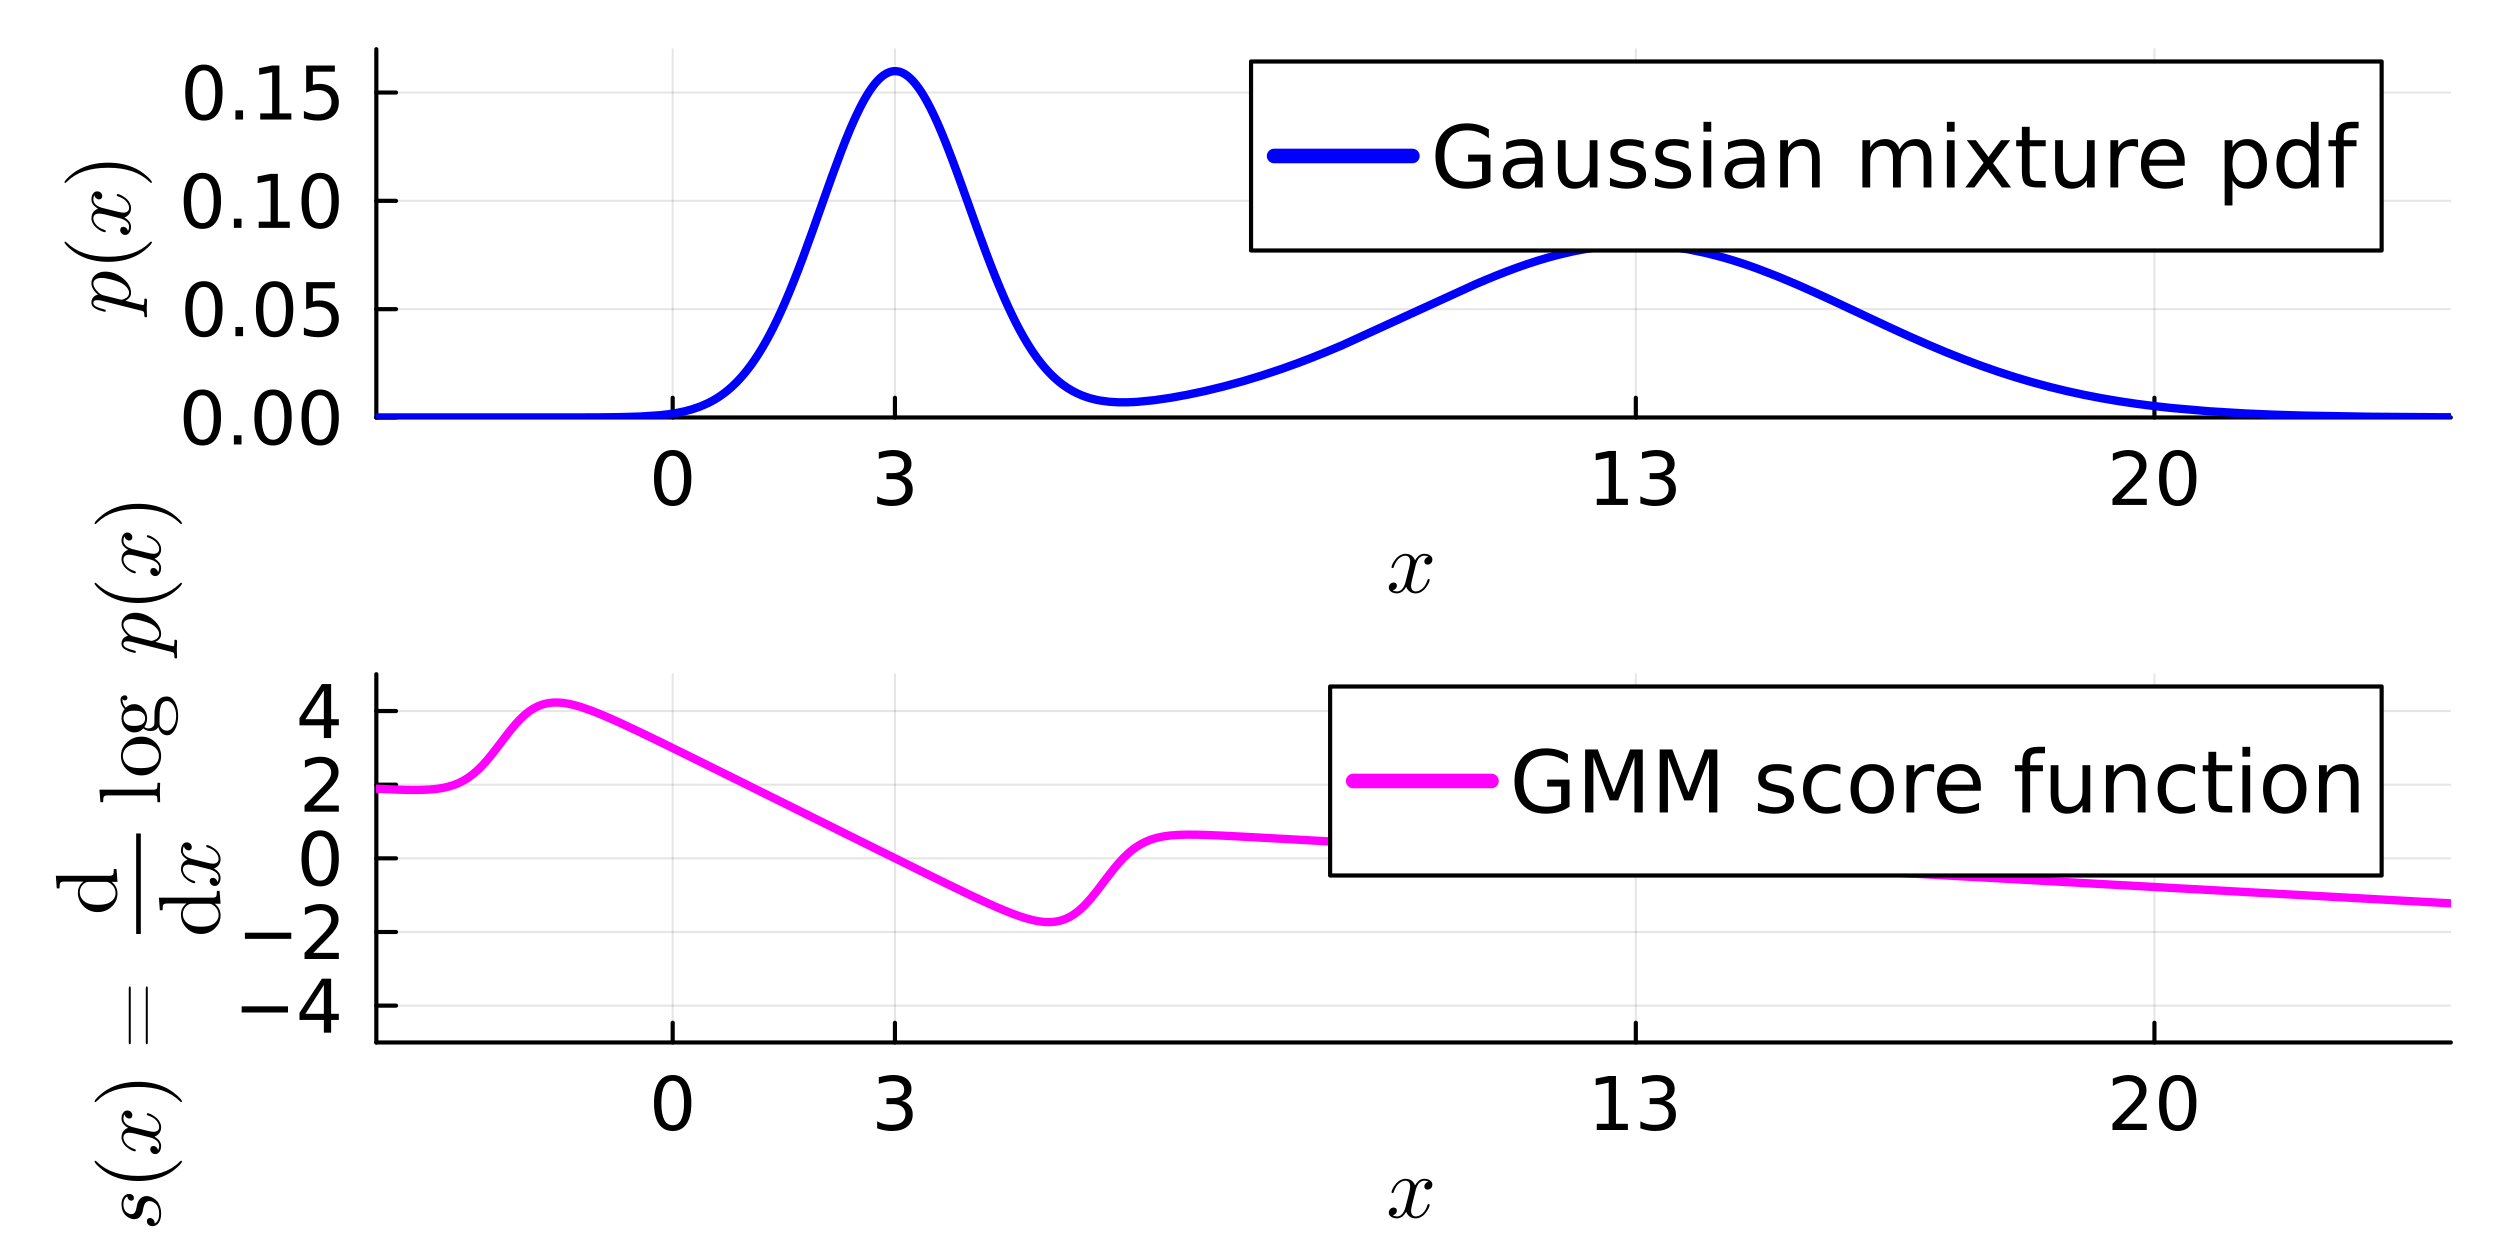 <?xml version="1.0" encoding="utf-8"?>
<svg xmlns="http://www.w3.org/2000/svg" xmlns:xlink="http://www.w3.org/1999/xlink" width="600" height="300" viewBox="0 0 2400 1200">
<rect x="0" y="0" width="2400" height="1200" fill="#333333" stroke="none"/>
<defs>
  <clipPath id="clip200">
    <rect x="0" y="0" width="2400" height="1200"/>
  </clipPath>
</defs>
<path clip-path="url(#clip200)" d="M0 1200 L2400 1200 L2400 0 L0 0  Z" fill="#ffffff" fill-rule="evenodd" fill-opacity="1"/>
<defs>
  <clipPath id="clip201">
    <rect x="480" y="0" width="1681" height="1200"/>
  </clipPath>
</defs>
<path clip-path="url(#clip200)" d="M361.275 400.768 L2352.76 400.768 L2352.76 47.244 L361.275 47.244  Z" fill="#ffffff" fill-rule="evenodd" fill-opacity="1"/>
<defs>
  <clipPath id="clip202">
    <rect x="361" y="47" width="1992" height="355"/>
  </clipPath>
</defs>
<polyline clip-path="url(#clip202)" style="stroke:#000000; stroke-linecap:round; stroke-linejoin:round; stroke-width:2; stroke-opacity:0.1; fill:none" points="645.772,400.768 645.772,47.244 "/>
<polyline clip-path="url(#clip202)" style="stroke:#000000; stroke-linecap:round; stroke-linejoin:round; stroke-width:2; stroke-opacity:0.1; fill:none" points="859.145,400.768 859.145,47.244 "/>
<polyline clip-path="url(#clip202)" style="stroke:#000000; stroke-linecap:round; stroke-linejoin:round; stroke-width:2; stroke-opacity:0.1; fill:none" points="1570.39,400.768 1570.39,47.244 "/>
<polyline clip-path="url(#clip202)" style="stroke:#000000; stroke-linecap:round; stroke-linejoin:round; stroke-width:2; stroke-opacity:0.1; fill:none" points="2068.26,400.768 2068.26,47.244 "/>
<polyline clip-path="url(#clip202)" style="stroke:#000000; stroke-linecap:round; stroke-linejoin:round; stroke-width:2; stroke-opacity:0.1; fill:none" points="361.275,400.768 2352.76,400.768 "/>
<polyline clip-path="url(#clip202)" style="stroke:#000000; stroke-linecap:round; stroke-linejoin:round; stroke-width:2; stroke-opacity:0.1; fill:none" points="361.275,296.79 2352.76,296.79 "/>
<polyline clip-path="url(#clip202)" style="stroke:#000000; stroke-linecap:round; stroke-linejoin:round; stroke-width:2; stroke-opacity:0.1; fill:none" points="361.275,192.813 2352.76,192.813 "/>
<polyline clip-path="url(#clip202)" style="stroke:#000000; stroke-linecap:round; stroke-linejoin:round; stroke-width:2; stroke-opacity:0.1; fill:none" points="361.275,88.835 2352.76,88.835 "/>
<polyline clip-path="url(#clip200)" style="stroke:#000000; stroke-linecap:round; stroke-linejoin:round; stroke-width:4; stroke-opacity:1; fill:none" points="361.275,400.768 2352.76,400.768 "/>
<polyline clip-path="url(#clip200)" style="stroke:#000000; stroke-linecap:round; stroke-linejoin:round; stroke-width:4; stroke-opacity:1; fill:none" points="645.772,400.768 645.772,381.87 "/>
<polyline clip-path="url(#clip200)" style="stroke:#000000; stroke-linecap:round; stroke-linejoin:round; stroke-width:4; stroke-opacity:1; fill:none" points="859.145,400.768 859.145,381.87 "/>
<polyline clip-path="url(#clip200)" style="stroke:#000000; stroke-linecap:round; stroke-linejoin:round; stroke-width:4; stroke-opacity:1; fill:none" points="1570.39,400.768 1570.39,381.87 "/>
<polyline clip-path="url(#clip200)" style="stroke:#000000; stroke-linecap:round; stroke-linejoin:round; stroke-width:4; stroke-opacity:1; fill:none" points="2068.26,400.768 2068.26,381.87 "/>
<path clip-path="url(#clip200)" d="M645.772 437.546 Q640.356 437.546 637.613 442.893 Q634.904 448.206 634.904 458.9 Q634.904 469.56 637.613 474.907 Q640.356 480.219 645.772 480.219 Q651.224 480.219 653.932 474.907 Q656.675 469.56 656.675 458.9 Q656.675 448.206 653.932 442.893 Q651.224 437.546 645.772 437.546 M645.772 431.99 Q654.487 431.99 659.071 438.9 Q663.689 445.775 663.689 458.9 Q663.689 471.99 659.071 478.9 Q654.487 485.775 645.772 485.775 Q637.057 485.775 632.439 478.9 Q627.856 471.99 627.856 458.9 Q627.856 445.775 632.439 438.9 Q637.057 431.99 645.772 431.99 Z" fill="#000000" fill-rule="nonzero" fill-opacity="1" /><path clip-path="url(#clip200)" d="M865.517 456.817 Q870.551 457.893 873.364 461.296 Q876.211 464.699 876.211 469.699 Q876.211 477.372 870.933 481.573 Q865.656 485.775 855.933 485.775 Q852.67 485.775 849.197 485.115 Q845.76 484.49 842.079 483.205 L842.079 476.435 Q844.996 478.136 848.468 479.004 Q851.94 479.872 855.725 479.872 Q862.322 479.872 865.76 477.268 Q869.232 474.664 869.232 469.699 Q869.232 465.115 866.003 462.546 Q862.808 459.942 857.079 459.942 L851.038 459.942 L851.038 454.178 L857.357 454.178 Q862.531 454.178 865.274 452.129 Q868.017 450.046 868.017 446.157 Q868.017 442.164 865.169 440.046 Q862.357 437.893 857.079 437.893 Q854.197 437.893 850.899 438.518 Q847.6 439.143 843.642 440.463 L843.642 434.213 Q847.635 433.101 851.107 432.546 Q854.614 431.99 857.704 431.99 Q865.69 431.99 870.343 435.636 Q874.996 439.247 874.996 445.428 Q874.996 449.733 872.531 452.719 Q870.065 455.671 865.517 456.817 Z" fill="#000000" fill-rule="nonzero" fill-opacity="1" /><path clip-path="url(#clip200)" d="M1532.91 478.865 L1544.36 478.865 L1544.36 439.317 L1531.9 441.817 L1531.9 435.428 L1544.29 432.928 L1551.31 432.928 L1551.31 478.865 L1562.77 478.865 L1562.77 484.768 L1532.91 484.768 L1532.91 478.865 Z" fill="#000000" fill-rule="nonzero" fill-opacity="1" /><path clip-path="url(#clip200)" d="M1598.18 456.817 Q1603.22 457.893 1606.03 461.296 Q1608.88 464.699 1608.88 469.699 Q1608.88 477.372 1603.6 481.573 Q1598.32 485.775 1588.6 485.775 Q1585.34 485.775 1581.86 485.115 Q1578.43 484.49 1574.75 483.205 L1574.75 476.435 Q1577.66 478.136 1581.13 479.004 Q1584.61 479.872 1588.39 479.872 Q1594.99 479.872 1598.43 477.268 Q1601.9 474.664 1601.9 469.699 Q1601.9 465.115 1598.67 462.546 Q1595.48 459.942 1589.75 459.942 L1583.7 459.942 L1583.7 454.178 L1590.02 454.178 Q1595.2 454.178 1597.94 452.129 Q1600.68 450.046 1600.68 446.157 Q1600.68 442.164 1597.84 440.046 Q1595.02 437.893 1589.75 437.893 Q1586.86 437.893 1583.57 438.518 Q1580.27 439.143 1576.31 440.463 L1576.31 434.213 Q1580.3 433.101 1583.77 432.546 Q1587.28 431.99 1590.37 431.99 Q1598.36 431.99 1603.01 435.636 Q1607.66 439.247 1607.66 445.428 Q1607.66 449.733 1605.2 452.719 Q1602.73 455.671 1598.18 456.817 Z" fill="#000000" fill-rule="nonzero" fill-opacity="1" /><path clip-path="url(#clip200)" d="M2036.42 478.865 L2060.9 478.865 L2060.9 484.768 L2027.98 484.768 L2027.98 478.865 Q2031.97 474.733 2038.85 467.789 Q2045.76 460.81 2047.53 458.796 Q2050.9 455.011 2052.22 452.407 Q2053.57 449.768 2053.57 447.233 Q2053.57 443.101 2050.65 440.497 Q2047.77 437.893 2043.12 437.893 Q2039.82 437.893 2036.14 439.039 Q2032.49 440.185 2028.33 442.511 L2028.33 435.428 Q2032.56 433.726 2036.24 432.858 Q2039.93 431.99 2042.98 431.99 Q2051.04 431.99 2055.83 436.018 Q2060.62 440.046 2060.62 446.782 Q2060.62 449.976 2059.4 452.858 Q2058.22 455.706 2055.06 459.594 Q2054.2 460.601 2049.54 465.428 Q2044.89 470.219 2036.42 478.865 Z" fill="#000000" fill-rule="nonzero" fill-opacity="1" /><path clip-path="url(#clip200)" d="M2090.62 437.546 Q2085.2 437.546 2082.46 442.893 Q2079.75 448.206 2079.75 458.9 Q2079.75 469.56 2082.46 474.907 Q2085.2 480.219 2090.62 480.219 Q2096.07 480.219 2098.78 474.907 Q2101.52 469.56 2101.52 458.9 Q2101.52 448.206 2098.78 442.893 Q2096.07 437.546 2090.62 437.546 M2090.62 431.99 Q2099.33 431.99 2103.92 438.9 Q2108.54 445.775 2108.54 458.9 Q2108.54 471.99 2103.92 478.9 Q2099.33 485.775 2090.62 485.775 Q2081.9 485.775 2077.29 478.9 Q2072.7 471.99 2072.7 458.9 Q2072.7 445.775 2077.29 438.9 Q2081.9 431.99 2090.62 431.99 Z" fill="#000000" fill-rule="nonzero" fill-opacity="1" /><path clip-path="url(#clip200)" d="M1375.06 537.153 Q1375.06 539.448 1373.62 540.76 Q1372.19 542.03 1370.55 542.03 Q1368.99 542.03 1368.17 541.129 Q1367.35 540.227 1367.35 539.079 Q1367.35 537.521 1368.5 536.169 Q1369.64 534.816 1371.37 534.529 Q1369.69 533.464 1367.19 533.464 Q1365.55 533.464 1364.11 534.324 Q1362.72 535.185 1361.86 536.292 Q1361.04 537.399 1360.3 538.997 Q1359.6 540.555 1359.32 541.497 Q1359.07 542.399 1358.86 543.383 L1356 554.86 Q1354.6 560.312 1354.6 562.238 Q1354.6 564.615 1355.75 566.214 Q1356.9 567.772 1359.19 567.772 Q1360.09 567.772 1361.12 567.526 Q1362.14 567.239 1363.46 566.501 Q1364.81 565.722 1366 564.574 Q1367.23 563.386 1368.42 561.377 Q1369.6 559.369 1370.38 556.786 Q1370.63 555.885 1371.45 555.885 Q1372.47 555.885 1372.47 556.704 Q1372.47 557.401 1371.9 558.877 Q1371.37 560.312 1370.18 562.197 Q1369.03 564.042 1367.51 565.722 Q1366 567.362 1363.74 568.509 Q1361.49 569.657 1359.03 569.657 Q1355.5 569.657 1353.17 567.772 Q1350.83 565.886 1349.97 563.263 Q1349.77 563.632 1349.48 564.124 Q1349.19 564.615 1348.33 565.722 Q1347.51 566.788 1346.57 567.608 Q1345.63 568.386 1344.15 569.001 Q1342.71 569.657 1341.16 569.657 Q1339.19 569.657 1337.43 569.083 Q1335.71 568.509 1334.48 567.198 Q1333.25 565.886 1333.25 564.083 Q1333.25 562.074 1334.6 560.68 Q1335.99 559.246 1337.88 559.246 Q1339.07 559.246 1340.01 559.943 Q1340.99 560.639 1340.99 562.156 Q1340.99 563.837 1339.85 565.107 Q1338.7 566.378 1337.06 566.706 Q1338.74 567.772 1341.24 567.772 Q1343.94 567.772 1346.08 565.394 Q1348.21 563.017 1349.23 559.041 Q1351.77 549.49 1352.76 545.227 Q1353.74 540.924 1353.74 539.079 Q1353.74 537.358 1353.29 536.169 Q1352.84 534.98 1352.06 534.447 Q1351.32 533.873 1350.63 533.668 Q1349.97 533.464 1349.23 533.464 Q1348 533.464 1346.61 533.955 Q1345.26 534.447 1343.62 535.595 Q1342.02 536.702 1340.5 538.997 Q1338.98 541.292 1337.96 544.449 Q1337.76 545.391 1336.85 545.391 Q1335.87 545.35 1335.87 544.531 Q1335.87 543.834 1336.4 542.399 Q1336.98 540.924 1338.12 539.079 Q1339.31 537.235 1340.83 535.595 Q1342.39 533.914 1344.64 532.767 Q1346.94 531.619 1349.4 531.619 Q1350.5 531.619 1351.57 531.865 Q1352.68 532.07 1353.99 532.685 Q1355.34 533.3 1356.53 534.652 Q1357.72 536.005 1358.45 537.972 Q1358.95 537.03 1359.6 536.128 Q1360.3 535.226 1361.37 534.119 Q1362.47 532.972 1363.99 532.316 Q1365.55 531.619 1367.27 531.619 Q1368.95 531.619 1370.59 532.07 Q1372.23 532.48 1373.62 533.832 Q1375.06 535.144 1375.06 537.153 Z" fill="#000000" fill-rule="nonzero" fill-opacity="1" /><polyline clip-path="url(#clip200)" style="stroke:#000000; stroke-linecap:round; stroke-linejoin:round; stroke-width:4; stroke-opacity:1; fill:none" points="361.275,400.768 361.275,47.244 "/>
<polyline clip-path="url(#clip200)" style="stroke:#000000; stroke-linecap:round; stroke-linejoin:round; stroke-width:4; stroke-opacity:1; fill:none" points="361.275,400.768 380.173,400.768 "/>
<polyline clip-path="url(#clip200)" style="stroke:#000000; stroke-linecap:round; stroke-linejoin:round; stroke-width:4; stroke-opacity:1; fill:none" points="361.275,296.79 380.173,296.79 "/>
<polyline clip-path="url(#clip200)" style="stroke:#000000; stroke-linecap:round; stroke-linejoin:round; stroke-width:4; stroke-opacity:1; fill:none" points="361.275,192.813 380.173,192.813 "/>
<polyline clip-path="url(#clip200)" style="stroke:#000000; stroke-linecap:round; stroke-linejoin:round; stroke-width:4; stroke-opacity:1; fill:none" points="361.275,88.835 380.173,88.835 "/>
<path clip-path="url(#clip200)" d="M194.269 379.466 Q188.852 379.466 186.109 384.813 Q183.401 390.126 183.401 400.82 Q183.401 411.48 186.109 416.827 Q188.852 422.139 194.269 422.139 Q199.72 422.139 202.428 416.827 Q205.171 411.48 205.171 400.82 Q205.171 390.126 202.428 384.813 Q199.72 379.466 194.269 379.466 M194.269 373.91 Q202.984 373.91 207.567 380.82 Q212.185 387.695 212.185 400.82 Q212.185 413.91 207.567 420.82 Q202.984 427.695 194.269 427.695 Q185.553 427.695 180.935 420.82 Q176.352 413.91 176.352 400.82 Q176.352 387.695 180.935 380.82 Q185.553 373.91 194.269 373.91 Z" fill="#000000" fill-rule="nonzero" fill-opacity="1" /><path clip-path="url(#clip200)" d="M224.512 417.868 L231.838 417.868 L231.838 426.688 L224.512 426.688 L224.512 417.868 Z" fill="#000000" fill-rule="nonzero" fill-opacity="1" /><path clip-path="url(#clip200)" d="M262.116 379.466 Q256.699 379.466 253.956 384.813 Q251.248 390.126 251.248 400.82 Q251.248 411.48 253.956 416.827 Q256.699 422.139 262.116 422.139 Q267.567 422.139 270.275 416.827 Q273.018 411.48 273.018 400.82 Q273.018 390.126 270.275 384.813 Q267.567 379.466 262.116 379.466 M262.116 373.91 Q270.831 373.91 275.414 380.82 Q280.032 387.695 280.032 400.82 Q280.032 413.91 275.414 420.82 Q270.831 427.695 262.116 427.695 Q253.4 427.695 248.782 420.82 Q244.199 413.91 244.199 400.82 Q244.199 387.695 248.782 380.82 Q253.4 373.91 262.116 373.91 Z" fill="#000000" fill-rule="nonzero" fill-opacity="1" /><path clip-path="url(#clip200)" d="M307.358 379.466 Q301.942 379.466 299.199 384.813 Q296.49 390.126 296.49 400.82 Q296.49 411.48 299.199 416.827 Q301.942 422.139 307.358 422.139 Q312.81 422.139 315.518 416.827 Q318.261 411.48 318.261 400.82 Q318.261 390.126 315.518 384.813 Q312.81 379.466 307.358 379.466 M307.358 373.91 Q316.074 373.91 320.657 380.82 Q325.275 387.695 325.275 400.82 Q325.275 413.91 320.657 420.82 Q316.074 427.695 307.358 427.695 Q298.643 427.695 294.025 420.82 Q289.442 413.91 289.442 400.82 Q289.442 387.695 294.025 380.82 Q298.643 373.91 307.358 373.91 Z" fill="#000000" fill-rule="nonzero" fill-opacity="1" /><path clip-path="url(#clip200)" d="M195.762 275.488 Q190.345 275.488 187.602 280.836 Q184.894 286.148 184.894 296.842 Q184.894 307.502 187.602 312.849 Q190.345 318.162 195.762 318.162 Q201.213 318.162 203.921 312.849 Q206.664 307.502 206.664 296.842 Q206.664 286.148 203.921 280.836 Q201.213 275.488 195.762 275.488 M195.762 269.933 Q204.477 269.933 209.06 276.842 Q213.678 283.717 213.678 296.842 Q213.678 309.933 209.06 316.842 Q204.477 323.717 195.762 323.717 Q187.047 323.717 182.428 316.842 Q177.845 309.933 177.845 296.842 Q177.845 283.717 182.428 276.842 Q187.047 269.933 195.762 269.933 Z" fill="#000000" fill-rule="nonzero" fill-opacity="1" /><path clip-path="url(#clip200)" d="M226.005 313.891 L233.331 313.891 L233.331 322.71 L226.005 322.71 L226.005 313.891 Z" fill="#000000" fill-rule="nonzero" fill-opacity="1" /><path clip-path="url(#clip200)" d="M263.609 275.488 Q258.192 275.488 255.449 280.836 Q252.741 286.148 252.741 296.842 Q252.741 307.502 255.449 312.849 Q258.192 318.162 263.609 318.162 Q269.06 318.162 271.768 312.849 Q274.511 307.502 274.511 296.842 Q274.511 286.148 271.768 280.836 Q269.06 275.488 263.609 275.488 M263.609 269.933 Q272.324 269.933 276.907 276.842 Q281.525 283.717 281.525 296.842 Q281.525 309.933 276.907 316.842 Q272.324 323.717 263.609 323.717 Q254.893 323.717 250.275 316.842 Q245.692 309.933 245.692 296.842 Q245.692 283.717 250.275 276.842 Q254.893 269.933 263.609 269.933 Z" fill="#000000" fill-rule="nonzero" fill-opacity="1" /><path clip-path="url(#clip200)" d="M293.921 270.87 L321.456 270.87 L321.456 276.773 L300.345 276.773 L300.345 289.481 Q301.872 288.96 303.4 288.717 Q304.928 288.44 306.456 288.44 Q315.136 288.44 320.206 293.197 Q325.275 297.953 325.275 306.078 Q325.275 314.446 320.067 319.099 Q314.858 323.717 305.379 323.717 Q302.115 323.717 298.713 323.162 Q295.345 322.606 291.733 321.495 L291.733 314.446 Q294.858 316.148 298.192 316.981 Q301.525 317.814 305.24 317.814 Q311.247 317.814 314.754 314.655 Q318.261 311.495 318.261 306.078 Q318.261 300.662 314.754 297.502 Q311.247 294.342 305.24 294.342 Q302.428 294.342 299.615 294.967 Q296.838 295.592 293.921 296.912 L293.921 270.87 Z" fill="#000000" fill-rule="nonzero" fill-opacity="1" /><path clip-path="url(#clip200)" d="M194.269 171.511 Q188.852 171.511 186.109 176.858 Q183.401 182.17 183.401 192.865 Q183.401 203.524 186.109 208.872 Q188.852 214.184 194.269 214.184 Q199.72 214.184 202.428 208.872 Q205.171 203.524 205.171 192.865 Q205.171 182.17 202.428 176.858 Q199.72 171.511 194.269 171.511 M194.269 165.955 Q202.984 165.955 207.567 172.865 Q212.185 179.74 212.185 192.865 Q212.185 205.955 207.567 212.865 Q202.984 219.74 194.269 219.74 Q185.553 219.74 180.935 212.865 Q176.352 205.955 176.352 192.865 Q176.352 179.74 180.935 172.865 Q185.553 165.955 194.269 165.955 Z" fill="#000000" fill-rule="nonzero" fill-opacity="1" /><path clip-path="url(#clip200)" d="M224.512 209.913 L231.838 209.913 L231.838 218.733 L224.512 218.733 L224.512 209.913 Z" fill="#000000" fill-rule="nonzero" fill-opacity="1" /><path clip-path="url(#clip200)" d="M248.331 212.83 L259.789 212.83 L259.789 173.282 L247.324 175.782 L247.324 169.393 L259.72 166.893 L266.734 166.893 L266.734 212.83 L278.192 212.83 L278.192 218.733 L248.331 218.733 L248.331 212.83 Z" fill="#000000" fill-rule="nonzero" fill-opacity="1" /><path clip-path="url(#clip200)" d="M307.358 171.511 Q301.942 171.511 299.199 176.858 Q296.49 182.17 296.49 192.865 Q296.49 203.524 299.199 208.872 Q301.942 214.184 307.358 214.184 Q312.81 214.184 315.518 208.872 Q318.261 203.524 318.261 192.865 Q318.261 182.17 315.518 176.858 Q312.81 171.511 307.358 171.511 M307.358 165.955 Q316.074 165.955 320.657 172.865 Q325.275 179.74 325.275 192.865 Q325.275 205.955 320.657 212.865 Q316.074 219.74 307.358 219.74 Q298.643 219.74 294.025 212.865 Q289.442 205.955 289.442 192.865 Q289.442 179.74 294.025 172.865 Q298.643 165.955 307.358 165.955 Z" fill="#000000" fill-rule="nonzero" fill-opacity="1" /><path clip-path="url(#clip200)" d="M195.762 67.533 Q190.345 67.533 187.602 72.88 Q184.894 78.193 184.894 88.887 Q184.894 99.547 187.602 104.894 Q190.345 110.207 195.762 110.207 Q201.213 110.207 203.921 104.894 Q206.664 99.547 206.664 88.887 Q206.664 78.193 203.921 72.88 Q201.213 67.533 195.762 67.533 M195.762 61.978 Q204.477 61.978 209.06 68.887 Q213.678 75.762 213.678 88.887 Q213.678 101.977 209.06 108.887 Q204.477 115.762 195.762 115.762 Q187.047 115.762 182.428 108.887 Q177.845 101.977 177.845 88.887 Q177.845 75.762 182.428 68.887 Q187.047 61.978 195.762 61.978 Z" fill="#000000" fill-rule="nonzero" fill-opacity="1" /><path clip-path="url(#clip200)" d="M226.005 105.936 L233.331 105.936 L233.331 114.755 L226.005 114.755 L226.005 105.936 Z" fill="#000000" fill-rule="nonzero" fill-opacity="1" /><path clip-path="url(#clip200)" d="M249.824 108.852 L261.282 108.852 L261.282 69.304 L248.817 71.804 L248.817 65.415 L261.213 62.915 L268.227 62.915 L268.227 108.852 L279.685 108.852 L279.685 114.755 L249.824 114.755 L249.824 108.852 Z" fill="#000000" fill-rule="nonzero" fill-opacity="1" /><path clip-path="url(#clip200)" d="M293.921 62.915 L321.456 62.915 L321.456 68.818 L300.345 68.818 L300.345 81.526 Q301.872 81.005 303.4 80.762 Q304.928 80.484 306.456 80.484 Q315.136 80.484 320.206 85.241 Q325.275 89.998 325.275 98.123 Q325.275 106.491 320.067 111.144 Q314.858 115.762 305.379 115.762 Q302.115 115.762 298.713 115.207 Q295.345 114.651 291.733 113.54 L291.733 106.491 Q294.858 108.193 298.192 109.026 Q301.525 109.859 305.24 109.859 Q311.247 109.859 314.754 106.7 Q318.261 103.54 318.261 98.123 Q318.261 92.707 314.754 89.547 Q311.247 86.387 305.24 86.387 Q302.428 86.387 299.615 87.012 Q296.838 87.637 293.921 88.957 L293.921 62.915 Z" fill="#000000" fill-rule="nonzero" fill-opacity="1" /><path clip-path="url(#clip200)" d="M101.161 260.753 Q107.146 260.753 112.925 263.786 Q118.705 266.778 122.271 271.492 Q125.796 276.206 125.796 281.001 Q125.796 283.871 124.238 285.797 Q122.64 287.683 120.385 288.707 Q123.173 289.486 129.854 291.167 Q136.535 292.847 137.191 292.847 Q137.56 292.847 137.724 292.765 Q137.888 292.683 138.093 292.314 Q138.339 291.945 138.421 291.044 Q138.544 290.142 138.544 288.625 Q138.544 287.847 138.544 287.56 Q138.585 287.232 138.79 286.945 Q138.994 286.617 139.445 286.617 Q141.126 286.617 141.126 288.133 Q141.126 289.486 141.003 292.273 Q140.88 295.061 140.88 296.454 Q140.88 297.643 141.003 300.02 Q141.126 302.398 141.126 303.504 Q141.126 304.611 140.142 304.611 Q139.568 304.611 139.199 304.447 Q138.872 304.324 138.708 303.996 Q138.585 303.668 138.544 303.381 Q138.544 303.136 138.544 302.644 Q138.544 300.758 138.216 299.938 Q137.929 299.119 137.314 298.832 Q136.74 298.504 135.101 298.135 L97.718 288.707 Q95.218 288.133 93.455 288.133 Q91.242 288.133 90.422 288.83 Q89.602 289.527 89.602 290.757 Q89.602 292.888 92.144 294.282 Q94.685 295.675 99.604 296.864 Q100.956 297.233 101.243 297.479 Q101.53 297.684 101.53 298.299 Q101.489 299.324 100.67 299.324 Q100.465 299.324 99.153 298.996 Q97.8 298.668 95.833 298.053 Q93.824 297.397 92.554 296.7 Q91.693 296.29 91.119 295.921 Q90.545 295.552 89.643 294.815 Q88.742 294.036 88.25 292.929 Q87.758 291.822 87.758 290.47 Q87.758 287.847 89.316 285.674 Q90.873 283.502 94.029 282.928 Q91.283 280.591 89.52 277.722 Q87.758 274.853 87.758 271.943 Q87.758 267.106 91.529 263.95 Q95.259 260.753 101.161 260.753 M97.472 266.819 Q93.742 266.819 91.693 268.254 Q89.602 269.647 89.602 272.189 Q89.602 275.345 92.8 278.993 Q95.833 282.6 98.661 283.338 L115.098 287.478 L116.45 287.724 Q116.696 287.724 117.434 287.601 Q118.131 287.437 119.279 286.986 Q120.426 286.494 121.451 285.838 Q122.435 285.141 123.173 283.912 Q123.91 282.641 123.91 281.083 Q123.91 278.583 121.697 275.878 Q119.484 273.131 115.303 271.082 Q112.597 269.811 106.777 268.336 Q100.915 266.819 97.472 266.819 Z" fill="#000000" fill-rule="nonzero" fill-opacity="1" /><path clip-path="url(#clip200)" d="M103.867 251.373 Q89.684 251.373 78.248 246.086 Q73.453 243.831 69.436 240.675 Q65.419 237.519 63.656 235.428 Q61.894 233.338 61.894 232.764 Q61.894 231.944 62.713 231.903 Q63.123 231.903 64.148 233.01 Q77.921 246.536 103.867 246.496 Q129.895 246.496 143.134 233.338 Q144.569 231.903 145.02 231.903 Q145.84 231.903 145.84 232.764 Q145.84 233.338 144.159 235.346 Q142.479 237.355 138.626 240.47 Q134.773 243.585 130.059 245.84 Q118.623 251.373 103.867 251.373 Z" fill="#000000" fill-rule="nonzero" fill-opacity="1" /><path clip-path="url(#clip200)" d="M93.291 183.715 Q95.587 183.715 96.898 185.15 Q98.169 186.584 98.169 188.224 Q98.169 189.781 97.267 190.601 Q96.366 191.421 95.218 191.421 Q93.66 191.421 92.308 190.273 Q90.955 189.126 90.668 187.404 Q89.602 189.085 89.602 191.585 Q89.602 193.224 90.463 194.659 Q91.324 196.053 92.431 196.913 Q93.537 197.733 95.136 198.471 Q96.694 199.168 97.636 199.455 Q98.538 199.701 99.522 199.906 L110.999 202.775 Q116.45 204.169 118.377 204.169 Q120.754 204.169 122.353 203.021 Q123.91 201.873 123.91 199.578 Q123.91 198.676 123.664 197.651 Q123.378 196.627 122.64 195.315 Q121.861 193.962 120.713 192.774 Q119.525 191.544 117.516 190.355 Q115.508 189.167 112.925 188.388 Q112.024 188.142 112.024 187.322 Q112.024 186.297 112.843 186.297 Q113.54 186.297 115.016 186.871 Q116.45 187.404 118.336 188.593 Q120.18 189.74 121.861 191.257 Q123.501 192.774 124.648 195.028 Q125.796 197.282 125.796 199.742 Q125.796 203.267 123.91 205.603 Q122.025 207.94 119.402 208.8 Q119.771 209.005 120.262 209.292 Q120.754 209.579 121.861 210.44 Q122.927 211.26 123.746 212.202 Q124.525 213.145 125.14 214.621 Q125.796 216.055 125.796 217.613 Q125.796 219.581 125.222 221.343 Q124.648 223.065 123.337 224.294 Q122.025 225.524 120.221 225.524 Q118.213 225.524 116.819 224.171 Q115.385 222.778 115.385 220.892 Q115.385 219.704 116.081 218.761 Q116.778 217.777 118.295 217.777 Q119.975 217.777 121.246 218.925 Q122.517 220.072 122.845 221.712 Q123.91 220.031 123.91 217.531 Q123.91 214.826 121.533 212.694 Q119.156 210.563 115.18 209.538 Q105.629 206.997 101.366 206.013 Q97.062 205.029 95.218 205.029 Q93.496 205.029 92.308 205.48 Q91.119 205.931 90.586 206.71 Q90.012 207.448 89.807 208.145 Q89.602 208.8 89.602 209.538 Q89.602 210.768 90.094 212.161 Q90.586 213.514 91.734 215.154 Q92.841 216.752 95.136 218.269 Q97.431 219.785 100.588 220.81 Q101.53 221.015 101.53 221.917 Q101.489 222.901 100.67 222.901 Q99.973 222.901 98.538 222.368 Q97.062 221.794 95.218 220.646 Q93.373 219.458 91.734 217.941 Q90.053 216.383 88.906 214.129 Q87.758 211.834 87.758 209.374 Q87.758 208.268 88.004 207.202 Q88.209 206.095 88.824 204.783 Q89.439 203.431 90.791 202.242 Q92.144 201.053 94.111 200.316 Q93.168 199.824 92.267 199.168 Q91.365 198.471 90.258 197.405 Q89.111 196.299 88.455 194.782 Q87.758 193.224 87.758 191.503 Q87.758 189.822 88.209 188.183 Q88.619 186.543 89.971 185.15 Q91.283 183.715 93.291 183.715 Z" fill="#000000" fill-rule="nonzero" fill-opacity="1" /><path clip-path="url(#clip200)" d="M145.02 175.634 Q144.61 175.634 143.585 174.568 Q129.813 161.042 103.867 161.042 Q77.838 161.042 64.681 174.035 Q63.164 175.634 62.713 175.634 Q61.894 175.634 61.894 174.814 Q61.894 174.24 63.574 172.232 Q65.255 170.183 69.108 167.108 Q72.961 163.993 77.674 161.698 Q89.111 156.164 103.867 156.164 Q118.049 156.164 129.485 161.452 Q134.281 163.706 138.298 166.862 Q142.315 170.019 144.077 172.109 Q145.84 174.199 145.84 174.814 Q145.84 175.634 145.02 175.634 Z" fill="#000000" fill-rule="nonzero" fill-opacity="1" /><polyline clip-path="url(#clip202)" style="stroke:#0000ff; stroke-linecap:round; stroke-linejoin:round; stroke-width:8; stroke-opacity:1; fill:none" points="361.275,400.768 371.555,400.768 381.834,400.768 442.042,400.768 502.249,400.766 530.258,400.759 558.266,400.723 577.037,400.637 595.808,400.413 614.579,399.862 633.35,398.607 641.105,397.734 648.861,396.558 656.616,394.993 664.371,392.941 672.126,390.284 679.882,386.889 683.759,384.87 687.637,382.611 691.515,380.093 695.392,377.295 698.998,374.424 702.604,371.279 706.21,367.842 709.816,364.099 713.421,360.035 717.027,355.636 720.633,350.891 724.239,345.788 727.845,340.318 731.45,334.474 735.056,328.252 738.662,321.649 742.268,314.667 745.874,307.308 749.48,299.581 753.085,291.495 757.612,280.861 762.138,269.724 766.665,258.131 771.192,246.138 780.245,221.238 789.298,195.674 798.351,170.233 807.404,145.795 811.93,134.244 816.457,123.294 820.984,113.06 825.51,103.653 827.54,99.73 829.57,96.003 831.601,92.481 833.631,89.172 835.661,86.083 837.691,83.222 839.721,80.595 841.751,78.209 843.782,76.069 845.812,74.18 847.842,72.547 849.872,71.174 851.902,70.063 853.932,69.218 855.963,68.641 857.993,68.333 860.023,68.294 862.053,68.525 864.083,69.026 866.113,69.793 868.144,70.827 870.174,72.124 872.204,73.681 874.234,75.494 876.264,77.559 878.294,79.87 880.325,82.422 882.355,85.21 884.385,88.225 886.415,91.462 888.445,94.912 890.476,98.568 892.799,102.993 895.123,107.663 897.447,112.564 899.771,117.681 902.095,122.999 904.418,128.504 906.742,134.179 909.066,140.009 913.714,152.071 918.361,164.562 923.009,177.354 927.656,190.323 936.952,216.323 946.247,241.692 950.894,253.907 955.542,265.704 960.19,277.02 964.837,287.802 968.311,295.486 971.785,302.835 975.259,309.837 978.733,316.486 982.208,322.776 985.682,328.707 989.156,334.279 992.63,339.496 996.104,344.363 999.578,348.887 1003.05,353.076 1006.53,356.941 1010,360.494 1013.47,363.747 1016.95,366.712 1020.42,369.403 1024.87,372.469 1029.31,375.14 1033.75,377.445 1038.2,379.415 1042.64,381.076 1047.08,382.458 1051.53,383.585 1055.97,384.484 1064.86,385.681 1073.74,386.215 1082.63,386.218 1091.52,385.8 1107.74,384.216 1123.96,381.85 1140.18,378.897 1156.41,375.451 1174.87,370.98 1193.33,365.944 1211.79,360.346 1230.26,354.196 1244.89,348.937 1259.53,343.355 1274.16,337.47 1288.8,331.31 1361.53,298 1417.23,272.525 1427.05,268.359 1436.87,264.348 1446.68,260.512 1456.5,256.873 1466.32,253.452 1476.13,250.268 1485.95,247.341 1495.77,244.687 1510.44,241.266 1525.11,238.538 1539.78,236.542 1554.45,235.306 1562.79,234.949 1571.13,234.845 1579.48,234.994 1587.82,235.396 1596.16,236.05 1604.5,236.951 1612.85,238.096 1621.19,239.48 1637.71,242.9 1654.23,247.172 1662.5,249.605 1670.76,252.222 1679.02,255.012 1687.28,257.964 1705.46,264.97 1723.64,272.566 1741.82,280.612 1760,288.968 1787.77,302.019 1815.54,315.011 1833.06,322.995 1850.58,330.709 1868.1,338.083 1885.63,345.057 1901.83,351.114 1918.04,356.767 1934.24,362.001 1950.45,366.808 1967.16,371.321 1983.88,375.391 2000.59,379.032 2017.31,382.264 2034.25,385.148 2051.19,387.666 2068.13,389.847 2085.07,391.722 2120.45,394.787 2155.83,396.92 2183.7,398.102 2211.57,398.952 2275.04,400.057 2338.51,400.513 2345.63,400.542 2352.76,400.568 "/>
<path clip-path="url(#clip200)" d="M1201.01 240.468 L2286.37 240.468 L2286.37 59.028 L1201.01 59.028  Z" fill="#ffffff" fill-rule="evenodd" fill-opacity="1"/>
<polyline clip-path="url(#clip200)" style="stroke:#000000; stroke-linecap:round; stroke-linejoin:round; stroke-width:4; stroke-opacity:1; fill:none" points="1201.01,240.468 2286.37,240.468 2286.37,59.028 1201.01,59.028 1201.01,240.468 "/>
<polyline clip-path="url(#clip200)" style="stroke:#0000ff; stroke-linecap:round; stroke-linejoin:round; stroke-width:14; stroke-opacity:1; fill:none" points="1223.14,149.748 1355.9,149.748 "/>
<path clip-path="url(#clip200)" d="M1422.75 171.36 L1422.75 155.116 L1409.38 155.116 L1409.38 148.391 L1430.85 148.391 L1430.85 174.357 Q1426.11 177.72 1420.4 179.462 Q1414.69 181.163 1408.21 181.163 Q1394.03 181.163 1386.01 172.899 Q1378.03 164.595 1378.03 149.809 Q1378.03 134.983 1386.01 126.719 Q1394.03 118.414 1408.21 118.414 Q1414.12 118.414 1419.43 119.873 Q1424.78 121.331 1429.27 124.167 L1429.27 132.876 Q1424.74 129.028 1419.63 127.083 Q1414.53 125.139 1408.9 125.139 Q1397.8 125.139 1392.21 131.337 Q1386.66 137.535 1386.66 149.809 Q1386.66 162.043 1392.21 168.241 Q1397.8 174.438 1408.9 174.438 Q1413.23 174.438 1416.63 173.709 Q1420.04 172.94 1422.75 171.36 Z" fill="#000000" fill-rule="nonzero" fill-opacity="1" /><path clip-path="url(#clip200)" d="M1466.1 157.182 Q1457.06 157.182 1453.58 159.248 Q1450.09 161.314 1450.09 166.296 Q1450.09 170.266 1452.69 172.616 Q1455.32 174.925 1459.82 174.925 Q1466.01 174.925 1469.74 170.55 Q1473.51 166.134 1473.51 158.843 L1473.51 157.182 L1466.1 157.182 M1480.96 154.103 L1480.96 179.988 L1473.51 179.988 L1473.51 173.102 Q1470.96 177.234 1467.15 179.219 Q1463.34 181.163 1457.83 181.163 Q1450.86 181.163 1446.73 177.274 Q1442.64 173.345 1442.64 166.782 Q1442.64 159.126 1447.75 155.237 Q1452.89 151.348 1463.06 151.348 L1473.51 151.348 L1473.51 150.619 Q1473.51 145.475 1470.11 142.679 Q1466.74 139.844 1460.63 139.844 Q1456.74 139.844 1453.05 140.775 Q1449.37 141.707 1445.96 143.571 L1445.96 136.684 Q1450.05 135.104 1453.9 134.335 Q1457.75 133.524 1461.4 133.524 Q1471.24 133.524 1476.1 138.628 Q1480.96 143.733 1480.96 154.103 Z" fill="#000000" fill-rule="nonzero" fill-opacity="1" /><path clip-path="url(#clip200)" d="M1495.55 162.083 L1495.55 134.618 L1503 134.618 L1503 161.8 Q1503 168.241 1505.51 171.481 Q1508.02 174.682 1513.05 174.682 Q1519.08 174.682 1522.57 170.833 Q1526.09 166.985 1526.09 160.341 L1526.09 134.618 L1533.54 134.618 L1533.54 179.988 L1526.09 179.988 L1526.09 173.021 Q1523.38 177.153 1519.77 179.178 Q1516.21 181.163 1511.47 181.163 Q1503.65 181.163 1499.6 176.302 Q1495.55 171.441 1495.55 162.083 M1514.3 133.524 L1514.3 133.524 Z" fill="#000000" fill-rule="nonzero" fill-opacity="1" /><path clip-path="url(#clip200)" d="M1577.82 135.955 L1577.82 143.003 Q1574.66 141.383 1571.26 140.573 Q1567.85 139.763 1564.21 139.763 Q1558.66 139.763 1555.86 141.464 Q1553.11 143.166 1553.11 146.568 Q1553.11 149.161 1555.09 150.66 Q1557.08 152.118 1563.07 153.455 L1565.63 154.022 Q1573.57 155.723 1576.89 158.843 Q1580.25 161.921 1580.25 167.471 Q1580.25 173.79 1575.23 177.477 Q1570.24 181.163 1561.49 181.163 Q1557.85 181.163 1553.88 180.434 Q1549.95 179.745 1545.57 178.327 L1545.57 170.631 Q1549.71 172.778 1553.72 173.871 Q1557.73 174.925 1561.66 174.925 Q1566.92 174.925 1569.76 173.142 Q1572.59 171.319 1572.59 168.038 Q1572.59 165 1570.53 163.38 Q1568.5 161.759 1561.58 160.26 L1558.98 159.653 Q1552.06 158.194 1548.98 155.197 Q1545.9 152.159 1545.9 146.892 Q1545.9 140.492 1550.44 137.008 Q1554.97 133.524 1563.32 133.524 Q1567.45 133.524 1571.1 134.132 Q1574.74 134.74 1577.82 135.955 Z" fill="#000000" fill-rule="nonzero" fill-opacity="1" /><path clip-path="url(#clip200)" d="M1621.04 135.955 L1621.04 143.003 Q1617.88 141.383 1614.48 140.573 Q1611.08 139.763 1607.43 139.763 Q1601.88 139.763 1599.09 141.464 Q1596.33 143.166 1596.33 146.568 Q1596.33 149.161 1598.32 150.66 Q1600.3 152.118 1606.3 153.455 L1608.85 154.022 Q1616.79 155.723 1620.11 158.843 Q1623.47 161.921 1623.47 167.471 Q1623.47 173.79 1618.45 177.477 Q1613.47 181.163 1604.72 181.163 Q1601.07 181.163 1597.1 180.434 Q1593.17 179.745 1588.8 178.327 L1588.8 170.631 Q1592.93 172.778 1596.94 173.871 Q1600.95 174.925 1604.88 174.925 Q1610.15 174.925 1612.98 173.142 Q1615.82 171.319 1615.82 168.038 Q1615.82 165 1613.75 163.38 Q1611.73 161.759 1604.8 160.26 L1602.21 159.653 Q1595.28 158.194 1592.2 155.197 Q1589.12 152.159 1589.12 146.892 Q1589.12 140.492 1593.66 137.008 Q1598.2 133.524 1606.54 133.524 Q1610.67 133.524 1614.32 134.132 Q1617.96 134.74 1621.04 135.955 Z" fill="#000000" fill-rule="nonzero" fill-opacity="1" /><path clip-path="url(#clip200)" d="M1635.34 134.618 L1642.8 134.618 L1642.8 179.988 L1635.34 179.988 L1635.34 134.618 M1635.34 116.956 L1642.8 116.956 L1642.8 126.395 L1635.34 126.395 L1635.34 116.956 Z" fill="#000000" fill-rule="nonzero" fill-opacity="1" /><path clip-path="url(#clip200)" d="M1679.01 157.182 Q1669.98 157.182 1666.49 159.248 Q1663.01 161.314 1663.01 166.296 Q1663.01 170.266 1665.6 172.616 Q1668.24 174.925 1672.73 174.925 Q1678.93 174.925 1682.66 170.55 Q1686.42 166.134 1686.42 158.843 L1686.42 157.182 L1679.01 157.182 M1693.88 154.103 L1693.88 179.988 L1686.42 179.988 L1686.42 173.102 Q1683.87 177.234 1680.06 179.219 Q1676.26 181.163 1670.75 181.163 Q1663.78 181.163 1659.65 177.274 Q1655.56 173.345 1655.56 166.782 Q1655.56 159.126 1660.66 155.237 Q1665.81 151.348 1675.97 151.348 L1686.42 151.348 L1686.42 150.619 Q1686.42 145.475 1683.02 142.679 Q1679.66 139.844 1673.54 139.844 Q1669.65 139.844 1665.97 140.775 Q1662.28 141.707 1658.88 143.571 L1658.88 136.684 Q1662.97 135.104 1666.82 134.335 Q1670.67 133.524 1674.31 133.524 Q1684.16 133.524 1689.02 138.628 Q1693.88 143.733 1693.88 154.103 Z" fill="#000000" fill-rule="nonzero" fill-opacity="1" /><path clip-path="url(#clip200)" d="M1746.95 152.604 L1746.95 179.988 L1739.49 179.988 L1739.49 152.847 Q1739.49 146.406 1736.98 143.206 Q1734.47 140.006 1729.45 140.006 Q1723.41 140.006 1719.93 143.854 Q1716.44 147.703 1716.44 154.346 L1716.44 179.988 L1708.95 179.988 L1708.95 134.618 L1716.44 134.618 L1716.44 141.667 Q1719.12 137.575 1722.72 135.55 Q1726.37 133.524 1731.11 133.524 Q1738.92 133.524 1742.93 138.385 Q1746.95 143.206 1746.95 152.604 Z" fill="#000000" fill-rule="nonzero" fill-opacity="1" /><path clip-path="url(#clip200)" d="M1823.51 143.328 Q1826.3 138.304 1830.19 135.914 Q1834.08 133.524 1839.35 133.524 Q1846.44 133.524 1850.28 138.507 Q1854.13 143.449 1854.13 152.604 L1854.13 179.988 L1846.64 179.988 L1846.64 152.847 Q1846.64 146.325 1844.33 143.166 Q1842.02 140.006 1837.28 140.006 Q1831.49 140.006 1828.13 143.854 Q1824.76 147.703 1824.76 154.346 L1824.76 179.988 L1817.27 179.988 L1817.27 152.847 Q1817.27 146.285 1814.96 143.166 Q1812.65 140.006 1807.83 140.006 Q1802.12 140.006 1798.76 143.895 Q1795.39 147.743 1795.39 154.346 L1795.39 179.988 L1787.9 179.988 L1787.9 134.618 L1795.39 134.618 L1795.39 141.667 Q1797.95 137.494 1801.51 135.509 Q1805.08 133.524 1809.98 133.524 Q1814.92 133.524 1818.36 136.036 Q1821.85 138.547 1823.51 143.328 Z" fill="#000000" fill-rule="nonzero" fill-opacity="1" /><path clip-path="url(#clip200)" d="M1869 134.618 L1876.45 134.618 L1876.45 179.988 L1869 179.988 L1869 134.618 M1869 116.956 L1876.45 116.956 L1876.45 126.395 L1869 126.395 L1869 116.956 Z" fill="#000000" fill-rule="nonzero" fill-opacity="1" /><path clip-path="url(#clip200)" d="M1929.76 134.618 L1913.36 156.696 L1930.61 179.988 L1921.82 179.988 L1908.62 162.164 L1895.41 179.988 L1886.62 179.988 L1904.24 156.25 L1888.12 134.618 L1896.91 134.618 L1908.94 150.781 L1920.97 134.618 L1929.76 134.618 Z" fill="#000000" fill-rule="nonzero" fill-opacity="1" /><path clip-path="url(#clip200)" d="M1948.52 121.736 L1948.52 134.618 L1963.87 134.618 L1963.87 140.411 L1948.52 140.411 L1948.52 165.04 Q1948.52 170.59 1950.02 172.17 Q1951.56 173.75 1956.21 173.75 L1963.87 173.75 L1963.87 179.988 L1956.21 179.988 Q1947.59 179.988 1944.31 176.788 Q1941.02 173.547 1941.02 165.04 L1941.02 140.411 L1935.56 140.411 L1935.56 134.618 L1941.02 134.618 L1941.02 121.736 L1948.52 121.736 Z" fill="#000000" fill-rule="nonzero" fill-opacity="1" /><path clip-path="url(#clip200)" d="M1972.9 162.083 L1972.9 134.618 L1980.36 134.618 L1980.36 161.8 Q1980.36 168.241 1982.87 171.481 Q1985.38 174.682 1990.4 174.682 Q1996.44 174.682 1999.92 170.833 Q2003.45 166.985 2003.45 160.341 L2003.45 134.618 L2010.9 134.618 L2010.9 179.988 L2003.45 179.988 L2003.45 173.021 Q2000.73 177.153 1997.13 179.178 Q1993.56 181.163 1988.82 181.163 Q1981.01 181.163 1976.96 176.302 Q1972.9 171.441 1972.9 162.083 M1991.66 133.524 L1991.66 133.524 Z" fill="#000000" fill-rule="nonzero" fill-opacity="1" /><path clip-path="url(#clip200)" d="M2052.55 141.586 Q2051.29 140.856 2049.79 140.532 Q2048.33 140.168 2046.55 140.168 Q2040.23 140.168 2036.83 144.3 Q2033.47 148.391 2033.47 156.088 L2033.47 179.988 L2025.97 179.988 L2025.97 134.618 L2033.47 134.618 L2033.47 141.667 Q2035.82 137.535 2039.58 135.55 Q2043.35 133.524 2048.74 133.524 Q2049.51 133.524 2050.44 133.646 Q2051.37 133.727 2052.5 133.929 L2052.55 141.586 Z" fill="#000000" fill-rule="nonzero" fill-opacity="1" /><path clip-path="url(#clip200)" d="M2097.35 155.44 L2097.35 159.086 L2063.08 159.086 Q2063.56 166.782 2067.7 170.833 Q2071.87 174.844 2079.28 174.844 Q2083.58 174.844 2087.59 173.79 Q2091.64 172.737 2095.61 170.631 L2095.61 177.679 Q2091.6 179.381 2087.38 180.272 Q2083.17 181.163 2078.84 181.163 Q2067.98 181.163 2061.62 174.844 Q2055.3 168.524 2055.3 157.749 Q2055.3 146.609 2061.3 140.087 Q2067.33 133.524 2077.54 133.524 Q2086.69 133.524 2092 139.439 Q2097.35 145.312 2097.35 155.44 M2089.89 153.252 Q2089.81 147.135 2086.45 143.49 Q2083.13 139.844 2077.62 139.844 Q2071.38 139.844 2067.61 143.368 Q2063.89 146.892 2063.32 153.293 L2089.89 153.252 Z" fill="#000000" fill-rule="nonzero" fill-opacity="1" /><path clip-path="url(#clip200)" d="M2143.16 173.183 L2143.16 197.245 L2135.67 197.245 L2135.67 134.618 L2143.16 134.618 L2143.16 141.505 Q2145.51 137.454 2149.08 135.509 Q2152.68 133.524 2157.67 133.524 Q2165.93 133.524 2171.07 140.087 Q2176.26 146.649 2176.26 157.344 Q2176.26 168.038 2171.07 174.601 Q2165.93 181.163 2157.67 181.163 Q2152.68 181.163 2149.08 179.219 Q2145.51 177.234 2143.16 173.183 M2168.52 157.344 Q2168.52 149.12 2165.12 144.462 Q2161.76 139.763 2155.84 139.763 Q2149.93 139.763 2146.53 144.462 Q2143.16 149.12 2143.16 157.344 Q2143.16 165.567 2146.53 170.266 Q2149.93 174.925 2155.84 174.925 Q2161.76 174.925 2165.12 170.266 Q2168.52 165.567 2168.52 157.344 Z" fill="#000000" fill-rule="nonzero" fill-opacity="1" /><path clip-path="url(#clip200)" d="M2218.47 141.505 L2218.47 116.956 L2225.92 116.956 L2225.92 179.988 L2218.47 179.988 L2218.47 173.183 Q2216.12 177.234 2212.52 179.219 Q2208.95 181.163 2203.93 181.163 Q2195.7 181.163 2190.52 174.601 Q2185.37 168.038 2185.37 157.344 Q2185.37 146.649 2190.52 140.087 Q2195.7 133.524 2203.93 133.524 Q2208.95 133.524 2212.52 135.509 Q2216.12 137.454 2218.47 141.505 M2193.07 157.344 Q2193.07 165.567 2196.43 170.266 Q2199.84 174.925 2205.75 174.925 Q2211.66 174.925 2215.07 170.266 Q2218.47 165.567 2218.47 157.344 Q2218.47 149.12 2215.07 144.462 Q2211.66 139.763 2205.75 139.763 Q2199.84 139.763 2196.43 144.462 Q2193.07 149.12 2193.07 157.344 Z" fill="#000000" fill-rule="nonzero" fill-opacity="1" /><path clip-path="url(#clip200)" d="M2264.25 116.956 L2264.25 123.154 L2257.12 123.154 Q2253.11 123.154 2251.53 124.774 Q2249.99 126.395 2249.99 130.608 L2249.99 134.618 L2262.26 134.618 L2262.26 140.411 L2249.99 140.411 L2249.99 179.988 L2242.49 179.988 L2242.49 140.411 L2235.36 140.411 L2235.36 134.618 L2242.49 134.618 L2242.49 131.458 Q2242.49 123.883 2246.02 120.44 Q2249.54 116.956 2257.2 116.956 L2264.25 116.956 Z" fill="#000000" fill-rule="nonzero" fill-opacity="1" /><path clip-path="url(#clip200)" d="M361.275 1000.77 L2352.76 1000.77 L2352.76 647.244 L361.275 647.244  Z" fill="#ffffff" fill-rule="evenodd" fill-opacity="1"/>
<defs>
  <clipPath id="clip203">
    <rect x="361" y="647" width="1992" height="355"/>
  </clipPath>
</defs>
<polyline clip-path="url(#clip203)" style="stroke:#000000; stroke-linecap:round; stroke-linejoin:round; stroke-width:2; stroke-opacity:0.1; fill:none" points="645.772,1000.77 645.772,647.244 "/>
<polyline clip-path="url(#clip203)" style="stroke:#000000; stroke-linecap:round; stroke-linejoin:round; stroke-width:2; stroke-opacity:0.1; fill:none" points="859.145,1000.77 859.145,647.244 "/>
<polyline clip-path="url(#clip203)" style="stroke:#000000; stroke-linecap:round; stroke-linejoin:round; stroke-width:2; stroke-opacity:0.1; fill:none" points="1570.39,1000.77 1570.39,647.244 "/>
<polyline clip-path="url(#clip203)" style="stroke:#000000; stroke-linecap:round; stroke-linejoin:round; stroke-width:2; stroke-opacity:0.1; fill:none" points="2068.26,1000.77 2068.26,647.244 "/>
<polyline clip-path="url(#clip203)" style="stroke:#000000; stroke-linecap:round; stroke-linejoin:round; stroke-width:2; stroke-opacity:0.1; fill:none" points="361.275,965.415 2352.76,965.415 "/>
<polyline clip-path="url(#clip203)" style="stroke:#000000; stroke-linecap:round; stroke-linejoin:round; stroke-width:2; stroke-opacity:0.1; fill:none" points="361.275,894.711 2352.76,894.711 "/>
<polyline clip-path="url(#clip203)" style="stroke:#000000; stroke-linecap:round; stroke-linejoin:round; stroke-width:2; stroke-opacity:0.1; fill:none" points="361.275,824.006 2352.76,824.006 "/>
<polyline clip-path="url(#clip203)" style="stroke:#000000; stroke-linecap:round; stroke-linejoin:round; stroke-width:2; stroke-opacity:0.1; fill:none" points="361.275,753.301 2352.76,753.301 "/>
<polyline clip-path="url(#clip203)" style="stroke:#000000; stroke-linecap:round; stroke-linejoin:round; stroke-width:2; stroke-opacity:0.1; fill:none" points="361.275,682.596 2352.76,682.596 "/>
<polyline clip-path="url(#clip200)" style="stroke:#000000; stroke-linecap:round; stroke-linejoin:round; stroke-width:4; stroke-opacity:1; fill:none" points="361.275,1000.77 2352.76,1000.77 "/>
<polyline clip-path="url(#clip200)" style="stroke:#000000; stroke-linecap:round; stroke-linejoin:round; stroke-width:4; stroke-opacity:1; fill:none" points="645.772,1000.77 645.772,981.87 "/>
<polyline clip-path="url(#clip200)" style="stroke:#000000; stroke-linecap:round; stroke-linejoin:round; stroke-width:4; stroke-opacity:1; fill:none" points="859.145,1000.77 859.145,981.87 "/>
<polyline clip-path="url(#clip200)" style="stroke:#000000; stroke-linecap:round; stroke-linejoin:round; stroke-width:4; stroke-opacity:1; fill:none" points="1570.39,1000.77 1570.39,981.87 "/>
<polyline clip-path="url(#clip200)" style="stroke:#000000; stroke-linecap:round; stroke-linejoin:round; stroke-width:4; stroke-opacity:1; fill:none" points="2068.26,1000.77 2068.26,981.87 "/>
<path clip-path="url(#clip200)" d="M645.772 1037.55 Q640.356 1037.55 637.613 1042.89 Q634.904 1048.21 634.904 1058.9 Q634.904 1069.56 637.613 1074.91 Q640.356 1080.22 645.772 1080.22 Q651.224 1080.22 653.932 1074.91 Q656.675 1069.56 656.675 1058.9 Q656.675 1048.21 653.932 1042.89 Q651.224 1037.55 645.772 1037.55 M645.772 1031.99 Q654.487 1031.99 659.071 1038.9 Q663.689 1045.78 663.689 1058.9 Q663.689 1071.99 659.071 1078.9 Q654.487 1085.77 645.772 1085.77 Q637.057 1085.77 632.439 1078.9 Q627.856 1071.99 627.856 1058.9 Q627.856 1045.78 632.439 1038.9 Q637.057 1031.99 645.772 1031.99 Z" fill="#000000" fill-rule="nonzero" fill-opacity="1" /><path clip-path="url(#clip200)" d="M865.517 1056.82 Q870.551 1057.89 873.364 1061.3 Q876.211 1064.7 876.211 1069.7 Q876.211 1077.37 870.933 1081.57 Q865.656 1085.77 855.933 1085.77 Q852.67 1085.77 849.197 1085.12 Q845.76 1084.49 842.079 1083.21 L842.079 1076.43 Q844.996 1078.14 848.468 1079 Q851.94 1079.87 855.725 1079.87 Q862.322 1079.87 865.76 1077.27 Q869.232 1074.66 869.232 1069.7 Q869.232 1065.12 866.003 1062.55 Q862.808 1059.94 857.079 1059.94 L851.038 1059.94 L851.038 1054.18 L857.357 1054.18 Q862.531 1054.18 865.274 1052.13 Q868.017 1050.05 868.017 1046.16 Q868.017 1042.16 865.169 1040.05 Q862.357 1037.89 857.079 1037.89 Q854.197 1037.89 850.899 1038.52 Q847.6 1039.14 843.642 1040.46 L843.642 1034.21 Q847.635 1033.1 851.107 1032.55 Q854.614 1031.99 857.704 1031.99 Q865.69 1031.99 870.343 1035.64 Q874.996 1039.25 874.996 1045.43 Q874.996 1049.73 872.531 1052.72 Q870.065 1055.67 865.517 1056.82 Z" fill="#000000" fill-rule="nonzero" fill-opacity="1" /><path clip-path="url(#clip200)" d="M1532.91 1078.87 L1544.36 1078.87 L1544.36 1039.32 L1531.9 1041.82 L1531.9 1035.43 L1544.29 1032.93 L1551.31 1032.93 L1551.31 1078.87 L1562.77 1078.87 L1562.77 1084.77 L1532.91 1084.77 L1532.91 1078.87 Z" fill="#000000" fill-rule="nonzero" fill-opacity="1" /><path clip-path="url(#clip200)" d="M1598.18 1056.82 Q1603.22 1057.89 1606.03 1061.3 Q1608.88 1064.7 1608.88 1069.7 Q1608.88 1077.37 1603.6 1081.57 Q1598.32 1085.77 1588.6 1085.77 Q1585.34 1085.77 1581.86 1085.12 Q1578.43 1084.49 1574.75 1083.21 L1574.75 1076.43 Q1577.66 1078.14 1581.13 1079 Q1584.61 1079.87 1588.39 1079.87 Q1594.99 1079.87 1598.43 1077.27 Q1601.9 1074.66 1601.9 1069.7 Q1601.9 1065.12 1598.67 1062.55 Q1595.48 1059.94 1589.75 1059.94 L1583.7 1059.94 L1583.7 1054.18 L1590.02 1054.18 Q1595.2 1054.18 1597.94 1052.13 Q1600.68 1050.05 1600.68 1046.16 Q1600.68 1042.16 1597.84 1040.05 Q1595.02 1037.89 1589.75 1037.89 Q1586.86 1037.89 1583.57 1038.52 Q1580.27 1039.14 1576.31 1040.46 L1576.31 1034.21 Q1580.3 1033.1 1583.77 1032.55 Q1587.28 1031.99 1590.37 1031.99 Q1598.36 1031.99 1603.01 1035.64 Q1607.66 1039.25 1607.66 1045.43 Q1607.66 1049.73 1605.2 1052.72 Q1602.73 1055.67 1598.18 1056.82 Z" fill="#000000" fill-rule="nonzero" fill-opacity="1" /><path clip-path="url(#clip200)" d="M2036.42 1078.87 L2060.9 1078.87 L2060.9 1084.77 L2027.98 1084.77 L2027.98 1078.87 Q2031.97 1074.73 2038.85 1067.79 Q2045.76 1060.81 2047.53 1058.8 Q2050.9 1055.01 2052.22 1052.41 Q2053.57 1049.77 2053.57 1047.23 Q2053.57 1043.1 2050.65 1040.5 Q2047.77 1037.89 2043.12 1037.89 Q2039.82 1037.89 2036.14 1039.04 Q2032.49 1040.18 2028.33 1042.51 L2028.33 1035.43 Q2032.56 1033.73 2036.24 1032.86 Q2039.93 1031.99 2042.98 1031.99 Q2051.04 1031.99 2055.83 1036.02 Q2060.62 1040.05 2060.62 1046.78 Q2060.62 1049.98 2059.4 1052.86 Q2058.22 1055.71 2055.06 1059.59 Q2054.2 1060.6 2049.54 1065.43 Q2044.89 1070.22 2036.42 1078.87 Z" fill="#000000" fill-rule="nonzero" fill-opacity="1" /><path clip-path="url(#clip200)" d="M2090.62 1037.55 Q2085.2 1037.55 2082.46 1042.89 Q2079.75 1048.21 2079.75 1058.9 Q2079.75 1069.56 2082.46 1074.91 Q2085.2 1080.22 2090.62 1080.22 Q2096.07 1080.22 2098.78 1074.91 Q2101.52 1069.56 2101.52 1058.9 Q2101.52 1048.21 2098.78 1042.89 Q2096.07 1037.55 2090.62 1037.55 M2090.62 1031.99 Q2099.33 1031.99 2103.92 1038.9 Q2108.54 1045.78 2108.54 1058.9 Q2108.54 1071.99 2103.92 1078.9 Q2099.33 1085.77 2090.62 1085.77 Q2081.9 1085.77 2077.29 1078.9 Q2072.7 1071.99 2072.7 1058.9 Q2072.7 1045.78 2077.29 1038.9 Q2081.9 1031.99 2090.62 1031.99 Z" fill="#000000" fill-rule="nonzero" fill-opacity="1" /><path clip-path="url(#clip200)" d="M1375.06 1137.15 Q1375.06 1139.45 1373.62 1140.76 Q1372.19 1142.03 1370.55 1142.03 Q1368.99 1142.03 1368.17 1141.13 Q1367.35 1140.23 1367.35 1139.08 Q1367.35 1137.52 1368.5 1136.17 Q1369.64 1134.82 1371.37 1134.53 Q1369.69 1133.46 1367.19 1133.46 Q1365.55 1133.46 1364.11 1134.32 Q1362.72 1135.19 1361.86 1136.29 Q1361.04 1137.4 1360.3 1139 Q1359.6 1140.55 1359.32 1141.5 Q1359.07 1142.4 1358.86 1143.38 L1356 1154.86 Q1354.6 1160.31 1354.6 1162.24 Q1354.6 1164.62 1355.75 1166.21 Q1356.9 1167.77 1359.19 1167.77 Q1360.09 1167.77 1361.12 1167.53 Q1362.14 1167.24 1363.46 1166.5 Q1364.81 1165.72 1366 1164.57 Q1367.23 1163.39 1368.42 1161.38 Q1369.6 1159.37 1370.38 1156.79 Q1370.63 1155.88 1371.45 1155.88 Q1372.47 1155.88 1372.47 1156.7 Q1372.47 1157.4 1371.9 1158.88 Q1371.37 1160.31 1370.18 1162.2 Q1369.03 1164.04 1367.51 1165.72 Q1366 1167.36 1363.74 1168.51 Q1361.49 1169.66 1359.03 1169.66 Q1355.5 1169.66 1353.17 1167.77 Q1350.83 1165.89 1349.97 1163.26 Q1349.77 1163.63 1349.48 1164.12 Q1349.19 1164.62 1348.33 1165.72 Q1347.51 1166.79 1346.57 1167.61 Q1345.63 1168.39 1344.15 1169 Q1342.71 1169.66 1341.16 1169.66 Q1339.19 1169.66 1337.43 1169.08 Q1335.71 1168.51 1334.48 1167.2 Q1333.25 1165.89 1333.25 1164.08 Q1333.25 1162.07 1334.6 1160.68 Q1335.99 1159.25 1337.88 1159.25 Q1339.07 1159.25 1340.01 1159.94 Q1340.99 1160.64 1340.99 1162.16 Q1340.99 1163.84 1339.85 1165.11 Q1338.7 1166.38 1337.06 1166.71 Q1338.74 1167.77 1341.24 1167.77 Q1343.94 1167.77 1346.08 1165.39 Q1348.21 1163.02 1349.23 1159.04 Q1351.77 1149.49 1352.76 1145.23 Q1353.74 1140.92 1353.74 1139.08 Q1353.74 1137.36 1353.29 1136.17 Q1352.84 1134.98 1352.06 1134.45 Q1351.32 1133.87 1350.63 1133.67 Q1349.97 1133.46 1349.23 1133.46 Q1348 1133.46 1346.61 1133.96 Q1345.26 1134.45 1343.62 1135.59 Q1342.02 1136.7 1340.5 1139 Q1338.98 1141.29 1337.96 1144.45 Q1337.76 1145.39 1336.85 1145.39 Q1335.87 1145.35 1335.87 1144.53 Q1335.87 1143.83 1336.4 1142.4 Q1336.98 1140.92 1338.12 1139.08 Q1339.31 1137.23 1340.83 1135.59 Q1342.39 1133.91 1344.64 1132.77 Q1346.94 1131.62 1349.4 1131.62 Q1350.5 1131.62 1351.57 1131.86 Q1352.68 1132.07 1353.99 1132.68 Q1355.34 1133.3 1356.53 1134.65 Q1357.72 1136 1358.45 1137.97 Q1358.95 1137.03 1359.6 1136.13 Q1360.3 1135.23 1361.37 1134.12 Q1362.47 1132.97 1363.99 1132.32 Q1365.55 1131.62 1367.27 1131.62 Q1368.95 1131.62 1370.59 1132.07 Q1372.23 1132.48 1373.62 1133.83 Q1375.06 1135.14 1375.06 1137.15 Z" fill="#000000" fill-rule="nonzero" fill-opacity="1" /><polyline clip-path="url(#clip200)" style="stroke:#000000; stroke-linecap:round; stroke-linejoin:round; stroke-width:4; stroke-opacity:1; fill:none" points="361.275,1000.77 361.275,647.244 "/>
<polyline clip-path="url(#clip200)" style="stroke:#000000; stroke-linecap:round; stroke-linejoin:round; stroke-width:4; stroke-opacity:1; fill:none" points="361.275,965.415 380.173,965.415 "/>
<polyline clip-path="url(#clip200)" style="stroke:#000000; stroke-linecap:round; stroke-linejoin:round; stroke-width:4; stroke-opacity:1; fill:none" points="361.275,894.711 380.173,894.711 "/>
<polyline clip-path="url(#clip200)" style="stroke:#000000; stroke-linecap:round; stroke-linejoin:round; stroke-width:4; stroke-opacity:1; fill:none" points="361.275,824.006 380.173,824.006 "/>
<polyline clip-path="url(#clip200)" style="stroke:#000000; stroke-linecap:round; stroke-linejoin:round; stroke-width:4; stroke-opacity:1; fill:none" points="361.275,753.301 380.173,753.301 "/>
<polyline clip-path="url(#clip200)" style="stroke:#000000; stroke-linecap:round; stroke-linejoin:round; stroke-width:4; stroke-opacity:1; fill:none" points="361.275,682.596 380.173,682.596 "/>
<path clip-path="url(#clip200)" d="M231.977 966.093 L276.49 966.093 L276.49 971.995 L231.977 971.995 L231.977 966.093 Z" fill="#000000" fill-rule="nonzero" fill-opacity="1" /><path clip-path="url(#clip200)" d="M310.9 945.607 L293.192 973.28 L310.9 973.28 L310.9 945.607 M309.06 939.495 L317.879 939.495 L317.879 973.28 L325.275 973.28 L325.275 979.113 L317.879 979.113 L317.879 991.335 L310.9 991.335 L310.9 979.113 L287.497 979.113 L287.497 972.343 L309.06 939.495 Z" fill="#000000" fill-rule="nonzero" fill-opacity="1" /><path clip-path="url(#clip200)" d="M235.102 895.388 L279.615 895.388 L279.615 901.291 L235.102 901.291 L235.102 895.388 Z" fill="#000000" fill-rule="nonzero" fill-opacity="1" /><path clip-path="url(#clip200)" d="M300.796 914.728 L325.275 914.728 L325.275 920.631 L292.358 920.631 L292.358 914.728 Q296.351 910.596 303.226 903.652 Q310.136 896.673 311.907 894.659 Q315.275 890.874 316.594 888.27 Q317.949 885.631 317.949 883.096 Q317.949 878.964 315.032 876.36 Q312.15 873.756 307.497 873.756 Q304.199 873.756 300.518 874.902 Q296.872 876.048 292.706 878.374 L292.706 871.291 Q296.942 869.589 300.622 868.721 Q304.303 867.853 307.358 867.853 Q315.414 867.853 320.206 871.881 Q324.997 875.909 324.997 882.645 Q324.997 885.839 323.782 888.721 Q322.601 891.568 319.442 895.457 Q318.574 896.464 313.921 901.291 Q309.268 906.082 300.796 914.728 Z" fill="#000000" fill-rule="nonzero" fill-opacity="1" /><path clip-path="url(#clip200)" d="M307.358 802.704 Q301.942 802.704 299.199 808.051 Q296.49 813.364 296.49 824.058 Q296.49 834.718 299.199 840.065 Q301.942 845.377 307.358 845.377 Q312.81 845.377 315.518 840.065 Q318.261 834.718 318.261 824.058 Q318.261 813.364 315.518 808.051 Q312.81 802.704 307.358 802.704 M307.358 797.148 Q316.074 797.148 320.657 804.058 Q325.275 810.933 325.275 824.058 Q325.275 837.148 320.657 844.058 Q316.074 850.933 307.358 850.933 Q298.643 850.933 294.025 844.058 Q289.442 837.148 289.442 824.058 Q289.442 810.933 294.025 804.058 Q298.643 797.148 307.358 797.148 Z" fill="#000000" fill-rule="nonzero" fill-opacity="1" /><path clip-path="url(#clip200)" d="M300.796 773.318 L325.275 773.318 L325.275 779.221 L292.358 779.221 L292.358 773.318 Q296.351 769.187 303.226 762.242 Q310.136 755.263 311.907 753.249 Q315.275 749.464 316.594 746.86 Q317.949 744.221 317.949 741.687 Q317.949 737.555 315.032 734.951 Q312.15 732.346 307.497 732.346 Q304.199 732.346 300.518 733.492 Q296.872 734.638 292.706 736.965 L292.706 729.881 Q296.942 728.18 300.622 727.312 Q304.303 726.444 307.358 726.444 Q315.414 726.444 320.206 730.471 Q324.997 734.499 324.997 741.235 Q324.997 744.43 323.782 747.312 Q322.601 750.159 319.442 754.048 Q318.574 755.055 313.921 759.881 Q309.268 764.673 300.796 773.318 Z" fill="#000000" fill-rule="nonzero" fill-opacity="1" /><path clip-path="url(#clip200)" d="M310.9 662.788 L293.192 690.461 L310.9 690.461 L310.9 662.788 M309.06 656.676 L317.879 656.676 L317.879 690.461 L325.275 690.461 L325.275 696.294 L317.879 696.294 L317.879 708.516 L310.9 708.516 L310.9 696.294 L287.497 696.294 L287.497 689.524 L309.06 656.676 Z" fill="#000000" fill-rule="nonzero" fill-opacity="1" /><path clip-path="url(#clip200)" d="M123.849 1146.2 Q126.144 1146.2 127.374 1147.35 Q128.563 1148.49 128.563 1150.05 Q128.563 1151.32 127.825 1152.02 Q127.087 1152.67 126.103 1152.67 Q124.669 1152.67 123.521 1151.53 Q122.373 1150.34 122.332 1148.62 Q120.816 1149.19 119.914 1150.71 Q118.971 1152.22 118.725 1153.58 Q118.479 1154.89 118.479 1156.2 Q118.479 1158.78 119.299 1160.75 Q120.119 1162.72 121.39 1163.7 Q122.619 1164.68 123.808 1165.13 Q124.997 1165.59 126.021 1165.59 Q126.923 1165.59 127.661 1165.38 Q128.358 1165.13 128.891 1164.56 Q129.382 1163.99 129.71 1163.58 Q130.038 1163.13 130.325 1162.14 Q130.612 1161.16 130.735 1160.75 Q130.817 1160.34 131.063 1159.19 Q131.555 1156.81 131.842 1155.75 Q132.088 1154.68 132.785 1153.29 Q133.481 1151.85 134.588 1150.79 Q137.17 1148.21 140.736 1148.21 Q142.048 1148.21 143.647 1148.66 Q145.245 1149.07 147.254 1150.26 Q149.262 1151.44 150.861 1153.25 Q152.459 1155.05 153.566 1158.17 Q154.673 1161.24 154.673 1165.09 Q154.673 1170.46 152.418 1173.78 Q150.123 1177.1 146.516 1177.1 Q143.893 1177.1 142.458 1175.67 Q140.982 1174.23 140.982 1172.39 Q140.982 1171 141.761 1170.14 Q142.499 1169.27 143.893 1169.27 Q145.778 1169.27 147.213 1170.79 Q148.647 1172.31 148.36 1174.56 Q152.787 1172.64 152.787 1165.01 Q152.787 1162.14 152.05 1159.93 Q151.271 1157.67 150.205 1156.44 Q149.098 1155.17 147.746 1154.35 Q146.393 1153.53 145.368 1153.29 Q144.344 1153 143.565 1153 Q142.212 1153 141.187 1153.53 Q140.163 1154.07 139.589 1154.81 Q138.974 1155.5 138.482 1156.85 Q137.949 1158.17 137.744 1159.11 Q137.539 1160.05 137.211 1161.73 Q137.047 1162.51 136.965 1163 Q136.842 1163.49 136.515 1164.52 Q136.146 1165.5 135.777 1166.2 Q135.408 1166.86 134.752 1167.72 Q134.096 1168.58 133.317 1169.11 Q132.539 1169.64 131.391 1170.01 Q130.243 1170.38 128.891 1170.38 Q127.661 1170.38 126.185 1170.01 Q124.71 1169.6 122.988 1168.58 Q121.267 1167.51 119.873 1166 Q118.479 1164.48 117.578 1161.94 Q116.635 1159.35 116.635 1156.2 Q116.635 1151.61 118.766 1148.9 Q120.857 1146.2 123.849 1146.2 Z" fill="#000000" fill-rule="nonzero" fill-opacity="1" /><path clip-path="url(#clip200)" d="M132.744 1133.76 Q118.561 1133.76 107.125 1128.48 Q102.33 1126.22 98.313 1123.06 Q94.296 1119.91 92.533 1117.82 Q90.77 1115.73 90.77 1115.15 Q90.77 1114.33 91.59 1114.29 Q92 1114.29 93.025 1115.4 Q106.797 1128.93 132.744 1128.89 Q158.772 1128.89 172.011 1115.73 Q173.446 1114.29 173.897 1114.29 Q174.717 1114.29 174.717 1115.15 Q174.717 1115.73 173.036 1117.74 Q171.355 1119.74 167.502 1122.86 Q163.649 1125.98 158.936 1128.23 Q147.5 1133.76 132.744 1133.76 Z" fill="#000000" fill-rule="nonzero" fill-opacity="1" /><path clip-path="url(#clip200)" d="M122.168 1066.1 Q124.464 1066.1 125.775 1067.54 Q127.046 1068.97 127.046 1070.61 Q127.046 1072.17 126.144 1072.99 Q125.243 1073.81 124.095 1073.81 Q122.537 1073.81 121.185 1072.66 Q119.832 1071.52 119.545 1069.79 Q118.479 1071.47 118.479 1073.97 Q118.479 1075.61 119.34 1077.05 Q120.201 1078.44 121.308 1079.3 Q122.414 1080.12 124.013 1080.86 Q125.57 1081.56 126.513 1081.84 Q127.415 1082.09 128.399 1082.3 L139.876 1085.16 Q145.327 1086.56 147.254 1086.56 Q149.631 1086.56 151.23 1085.41 Q152.787 1084.26 152.787 1081.97 Q152.787 1081.07 152.541 1080.04 Q152.254 1079.02 151.517 1077.7 Q150.738 1076.35 149.59 1075.16 Q148.401 1073.93 146.393 1072.75 Q144.385 1071.56 141.802 1070.78 Q140.9 1070.53 140.9 1069.71 Q140.9 1068.69 141.72 1068.69 Q142.417 1068.69 143.893 1069.26 Q145.327 1069.79 147.213 1070.98 Q149.057 1072.13 150.738 1073.65 Q152.377 1075.16 153.525 1077.42 Q154.673 1079.67 154.673 1082.13 Q154.673 1085.66 152.787 1087.99 Q150.902 1090.33 148.279 1091.19 Q148.647 1091.4 149.139 1091.68 Q149.631 1091.97 150.738 1092.83 Q151.804 1093.65 152.623 1094.59 Q153.402 1095.54 154.017 1097.01 Q154.673 1098.45 154.673 1100 Q154.673 1101.97 154.099 1103.73 Q153.525 1105.45 152.213 1106.68 Q150.902 1107.91 149.098 1107.91 Q147.09 1107.91 145.696 1106.56 Q144.262 1105.17 144.262 1103.28 Q144.262 1102.09 144.958 1101.15 Q145.655 1100.17 147.172 1100.17 Q148.852 1100.17 150.123 1101.31 Q151.394 1102.46 151.722 1104.1 Q152.787 1102.42 152.787 1099.92 Q152.787 1097.22 150.41 1095.08 Q148.033 1092.95 144.057 1091.93 Q134.506 1089.39 130.243 1088.4 Q125.939 1087.42 124.095 1087.42 Q122.373 1087.42 121.185 1087.87 Q119.996 1088.32 119.463 1089.1 Q118.889 1089.84 118.684 1090.53 Q118.479 1091.19 118.479 1091.93 Q118.479 1093.16 118.971 1094.55 Q119.463 1095.9 120.611 1097.54 Q121.717 1099.14 124.013 1100.66 Q126.308 1102.18 129.464 1103.2 Q130.407 1103.41 130.407 1104.31 Q130.366 1105.29 129.546 1105.29 Q128.85 1105.29 127.415 1104.76 Q125.939 1104.18 124.095 1103.04 Q122.25 1101.85 120.611 1100.33 Q118.93 1098.77 117.782 1096.52 Q116.635 1094.22 116.635 1091.76 Q116.635 1090.66 116.881 1089.59 Q117.086 1088.48 117.701 1087.17 Q118.315 1085.82 119.668 1084.63 Q121.021 1083.44 122.988 1082.71 Q122.045 1082.21 121.144 1081.56 Q120.242 1080.86 119.135 1079.8 Q117.987 1078.69 117.332 1077.17 Q116.635 1075.61 116.635 1073.89 Q116.635 1072.21 117.086 1070.57 Q117.496 1068.93 118.848 1067.54 Q120.16 1066.1 122.168 1066.1 Z" fill="#000000" fill-rule="nonzero" fill-opacity="1" /><path clip-path="url(#clip200)" d="M173.897 1058.02 Q173.487 1058.02 172.462 1056.96 Q158.69 1043.43 132.744 1043.43 Q106.715 1043.43 93.558 1056.43 Q92.041 1058.02 91.59 1058.02 Q90.77 1058.02 90.77 1057.2 Q90.77 1056.63 92.451 1054.62 Q94.132 1052.57 97.985 1049.5 Q101.838 1046.38 106.551 1044.09 Q117.987 1038.55 132.744 1038.55 Q146.926 1038.55 158.362 1043.84 Q163.158 1046.1 167.175 1049.25 Q171.192 1052.41 172.954 1054.5 Q174.717 1056.59 174.717 1057.2 Q174.717 1058.02 173.897 1058.02 Z" fill="#000000" fill-rule="nonzero" fill-opacity="1" /><path clip-path="url(#clip200)" d="M140.982 1002.5 Q139.958 1002.42 139.958 1000.82 L139.958 949.378 Q139.958 946.96 140.9 946.919 Q141.925 946.919 141.884 949.214 L141.884 1000.25 Q141.925 1002.5 140.982 1002.5 M124.587 1002.5 Q123.562 1002.5 123.603 1000.74 L123.603 949.46 Q123.603 946.96 124.587 946.919 Q125.529 946.919 125.529 949.05 L125.529 1000.82 Q125.529 1002.5 124.587 1002.5 Z" fill="#000000" fill-rule="nonzero" fill-opacity="1" /><path clip-path="url(#clip200)" d="M93.816 875.62 Q85.823 875.62 80.29 870.046 Q74.756 864.471 74.756 856.929 Q74.756 850.535 79.962 846.354 L61.803 846.354 Q58.688 846.354 57.909 847.461 Q57.131 848.526 57.131 852.871 L54.507 852.871 L53.606 840.779 L104.555 840.779 Q107.67 840.779 108.49 839.714 Q109.269 838.607 109.269 834.262 L111.851 834.262 L112.794 846.6 L107.22 846.6 Q112.753 850.945 112.794 857.831 Q112.794 865.045 107.261 870.333 Q101.727 875.62 93.816 875.62 M93.898 868.652 Q101.686 868.652 105.539 866.234 Q110.909 862.873 110.909 857.421 Q110.909 851.191 105.047 847.502 Q103.612 846.559 101.932 846.6 L84.716 846.6 Q83.036 846.6 81.642 847.502 Q76.6 850.945 76.6 856.56 Q76.6 862.422 81.97 866.07 Q85.987 868.652 93.898 868.652 Z" fill="#000000" fill-rule="nonzero" fill-opacity="1" /><path clip-path="url(#clip200)" d="M135.189 896.62 L135.189 800.137 L130.709 800.137 L130.709 896.62  Z" fill="#000000" fill-rule="evenodd" fill-opacity="1"/>
<path clip-path="url(#clip200)" d="M192.761 896.62 Q184.768 896.62 179.235 891.046 Q173.701 885.471 173.701 877.929 Q173.701 871.535 178.907 867.354 L160.748 867.354 Q157.633 867.354 156.854 868.461 Q156.076 869.526 156.076 873.871 L153.452 873.871 L152.551 861.779 L203.5 861.779 Q206.615 861.779 207.435 860.714 Q208.214 859.607 208.214 855.262 L210.796 855.262 L211.739 867.6 L206.165 867.6 Q211.698 871.945 211.739 878.831 Q211.739 886.045 206.206 891.333 Q200.672 896.62 192.761 896.62 M192.843 889.652 Q200.631 889.652 204.484 887.234 Q209.854 883.873 209.854 878.421 Q209.854 872.191 203.992 868.502 Q202.557 867.559 200.877 867.6 L183.661 867.6 Q181.981 867.6 180.587 868.502 Q175.546 871.945 175.546 877.56 Q175.546 883.422 180.915 887.07 Q184.932 889.652 192.843 889.652 Z" fill="#000000" fill-rule="nonzero" fill-opacity="1" /><path clip-path="url(#clip200)" d="M179.235 808.694 Q181.53 808.694 182.842 810.129 Q184.112 811.563 184.112 813.203 Q184.112 814.761 183.211 815.58 Q182.309 816.4 181.161 816.4 Q179.603 816.4 178.251 815.252 Q176.898 814.105 176.611 812.383 Q175.546 814.064 175.546 816.564 Q175.546 818.204 176.406 819.638 Q177.267 821.032 178.374 821.893 Q179.481 822.712 181.079 823.45 Q182.637 824.147 183.579 824.434 Q184.481 824.68 185.465 824.885 L196.942 827.754 Q202.394 829.148 204.32 829.148 Q206.697 829.148 208.296 828 Q209.854 826.852 209.854 824.557 Q209.854 823.655 209.608 822.631 Q209.321 821.606 208.583 820.294 Q207.804 818.941 206.656 817.753 Q205.468 816.523 203.459 815.334 Q201.451 814.146 198.868 813.367 Q197.967 813.121 197.967 812.301 Q197.967 811.276 198.786 811.276 Q199.483 811.276 200.959 811.85 Q202.394 812.383 204.279 813.572 Q206.124 814.72 207.804 816.236 Q209.444 817.753 210.591 820.007 Q211.739 822.262 211.739 824.721 Q211.739 828.246 209.854 830.582 Q207.968 832.919 205.345 833.78 Q205.714 833.985 206.206 834.271 Q206.697 834.558 207.804 835.419 Q208.87 836.239 209.69 837.182 Q210.468 838.124 211.083 839.6 Q211.739 841.035 211.739 842.592 Q211.739 844.56 211.165 846.322 Q210.591 848.044 209.28 849.274 Q207.968 850.503 206.165 850.503 Q204.156 850.503 202.762 849.151 Q201.328 847.757 201.328 845.871 Q201.328 844.683 202.025 843.74 Q202.721 842.756 204.238 842.756 Q205.919 842.756 207.189 843.904 Q208.46 845.052 208.788 846.691 Q209.854 845.011 209.854 842.51 Q209.854 839.805 207.476 837.674 Q205.099 835.542 201.123 834.517 Q191.572 831.976 187.309 830.992 Q183.006 830.009 181.161 830.009 Q179.44 830.009 178.251 830.459 Q177.062 830.91 176.529 831.689 Q175.955 832.427 175.75 833.124 Q175.546 833.78 175.546 834.517 Q175.546 835.747 176.037 837.141 Q176.529 838.493 177.677 840.133 Q178.784 841.732 181.079 843.248 Q183.375 844.765 186.531 845.789 Q187.473 845.994 187.473 846.896 Q187.432 847.88 186.613 847.88 Q185.916 847.88 184.481 847.347 Q183.006 846.773 181.161 845.625 Q179.317 844.437 177.677 842.92 Q175.996 841.363 174.849 839.108 Q173.701 836.813 173.701 834.353 Q173.701 833.247 173.947 832.181 Q174.152 831.074 174.767 829.763 Q175.382 828.41 176.734 827.221 Q178.087 826.033 180.054 825.295 Q179.112 824.803 178.21 824.147 Q177.308 823.45 176.201 822.385 Q175.054 821.278 174.398 819.761 Q173.701 818.204 173.701 816.482 Q173.701 814.802 174.152 813.162 Q174.562 811.522 175.914 810.129 Q177.226 808.694 179.235 808.694 Z" fill="#000000" fill-rule="nonzero" fill-opacity="1" /><path clip-path="url(#clip200)" d="M153.73 770.104 L151.148 770.104 Q151.148 765.637 150.615 764.612 Q150.041 763.587 147.336 763.587 L103.682 763.587 Q100.567 763.587 99.788 764.694 Q99.009 765.76 99.009 770.104 L96.386 770.104 L95.484 758.054 L147.336 758.054 Q150.041 758.054 150.615 756.988 Q151.148 755.922 151.148 751.495 L153.73 751.495 Q153.73 752.52 153.648 754.651 Q153.566 756.783 153.525 758.34 Q153.484 759.898 153.484 760.8 Q153.484 761.784 153.73 770.104 Z" fill="#000000" fill-rule="nonzero" fill-opacity="1" /><path clip-path="url(#clip200)" d="M149.221 738.865 Q143.729 744.398 135.777 744.398 Q127.784 744.398 121.963 738.988 Q116.102 733.536 116.102 725.748 Q116.102 718.124 121.922 712.673 Q127.702 707.18 135.777 707.18 Q143.688 707.18 149.18 712.714 Q154.673 718.206 154.673 725.83 Q154.673 733.29 149.221 738.865 M135.08 737.43 Q143.237 737.43 146.926 735.299 Q152.541 732.02 152.541 725.748 Q152.541 722.633 150.861 720.051 Q149.18 717.428 146.352 715.993 Q142.663 714.148 135.08 714.148 Q127.005 714.148 123.439 716.362 Q117.987 719.641 117.987 725.83 Q117.987 728.536 119.422 731.2 Q120.816 733.823 123.603 735.422 Q127.292 737.43 135.08 737.43 Z" fill="#000000" fill-rule="nonzero" fill-opacity="1" /><path clip-path="url(#clip200)" d="M160.37 705.852 Q157.665 705.852 155.329 703.803 Q152.992 701.712 151.968 698.105 Q149.631 701.794 144.507 701.794 Q140.573 701.794 137.539 699.212 Q134.26 703.147 128.891 703.147 Q123.931 703.147 120.283 699.212 Q116.635 695.277 116.635 689.538 Q116.635 684.497 119.668 680.644 Q115.733 676.627 115.692 671.749 Q115.692 669.577 117.045 668.552 Q118.397 667.486 119.832 667.486 Q121.103 667.486 121.717 668.306 Q122.332 669.085 122.332 669.905 Q122.332 670.929 121.676 671.667 Q120.98 672.364 119.914 672.364 Q118.151 672.364 117.619 671.011 Q117.537 671.257 117.537 671.831 Q117.537 675.93 120.816 679.414 Q124.013 675.971 128.973 675.971 Q133.932 675.971 137.58 679.906 Q141.228 683.841 141.228 689.538 Q141.228 694.252 138.605 697.859 Q140.286 699.294 142.581 699.294 Q144.671 699.294 146.311 698.023 Q147.951 696.753 148.197 694.826 Q148.279 694.252 148.279 688.555 Q148.279 685.194 148.36 683.349 Q148.442 681.505 149.016 678.881 Q149.549 676.217 150.615 674.126 Q153.648 668.675 160.206 668.634 Q165.002 668.634 167.994 674.167 Q171.028 679.66 171.028 687.284 Q171.028 694.99 167.953 700.442 Q164.92 705.852 160.37 705.852 M160.37 701.466 Q163.813 701.466 166.437 697.408 Q169.101 693.35 169.101 687.202 Q169.101 681.177 166.478 677.119 Q163.895 673.02 160.37 673.02 Q157.87 673.02 156.271 674.454 Q154.673 675.889 154.017 678.84 Q153.402 681.75 153.279 683.8 Q153.156 685.849 153.156 689.62 L153.156 694.58 Q153.32 697.449 155.411 699.458 Q157.501 701.466 160.37 701.466 M128.973 696.875 Q139.302 696.875 139.302 689.538 Q139.302 685.849 135.941 683.595 Q133.686 682.242 128.891 682.242 Q118.561 682.242 118.561 689.538 Q118.561 693.227 121.922 695.523 Q124.177 696.875 128.973 696.875 Z" fill="#000000" fill-rule="nonzero" fill-opacity="1" /><path clip-path="url(#clip200)" d="M130.038 588.26 Q136.023 588.26 141.802 591.294 Q147.582 594.286 151.148 599 Q154.673 603.713 154.673 608.509 Q154.673 611.378 153.115 613.305 Q151.517 615.19 149.262 616.215 Q152.05 616.994 158.731 618.674 Q165.412 620.355 166.068 620.355 Q166.437 620.355 166.601 620.273 Q166.765 620.191 166.97 619.822 Q167.216 619.453 167.298 618.552 Q167.42 617.65 167.42 616.133 Q167.42 615.354 167.42 615.067 Q167.461 614.74 167.666 614.453 Q167.871 614.125 168.322 614.125 Q170.003 614.125 170.003 615.641 Q170.003 616.994 169.88 619.781 Q169.757 622.568 169.757 623.962 Q169.757 625.151 169.88 627.528 Q170.003 629.906 170.003 631.012 Q170.003 632.119 169.019 632.119 Q168.445 632.119 168.076 631.955 Q167.748 631.832 167.584 631.504 Q167.461 631.176 167.42 630.889 Q167.42 630.643 167.42 630.151 Q167.42 628.266 167.093 627.446 Q166.806 626.626 166.191 626.339 Q165.617 626.012 163.977 625.643 L126.595 616.215 Q124.095 615.641 122.332 615.641 Q120.119 615.641 119.299 616.338 Q118.479 617.035 118.479 618.265 Q118.479 620.396 121.021 621.79 Q123.562 623.183 128.481 624.372 Q129.833 624.741 130.12 624.987 Q130.407 625.192 130.407 625.807 Q130.366 626.831 129.546 626.831 Q129.341 626.831 128.03 626.503 Q126.677 626.176 124.71 625.561 Q122.701 624.905 121.431 624.208 Q120.57 623.798 119.996 623.429 Q119.422 623.06 118.52 622.323 Q117.619 621.544 117.127 620.437 Q116.635 619.33 116.635 617.978 Q116.635 615.354 118.192 613.182 Q119.75 611.009 122.906 610.436 Q120.16 608.099 118.397 605.23 Q116.635 602.361 116.635 599.451 Q116.635 594.614 120.406 591.458 Q124.136 588.26 130.038 588.26 M126.349 594.327 Q122.619 594.327 120.57 595.761 Q118.479 597.155 118.479 599.696 Q118.479 602.853 121.676 606.501 Q124.71 610.108 127.538 610.846 L143.975 614.985 L145.327 615.231 Q145.573 615.231 146.311 615.108 Q147.008 614.944 148.156 614.494 Q149.303 614.002 150.328 613.346 Q151.312 612.649 152.05 611.419 Q152.787 610.149 152.787 608.591 Q152.787 606.091 150.574 603.385 Q148.36 600.639 144.18 598.59 Q141.474 597.319 135.654 595.843 Q129.792 594.327 126.349 594.327 Z" fill="#000000" fill-rule="nonzero" fill-opacity="1" /><path clip-path="url(#clip200)" d="M132.744 578.881 Q118.561 578.881 107.125 573.593 Q102.33 571.339 98.313 568.183 Q94.296 565.027 92.533 562.936 Q90.77 560.846 90.77 560.272 Q90.77 559.452 91.59 559.411 Q92 559.411 93.025 560.518 Q106.797 574.044 132.744 574.003 Q158.772 574.003 172.011 560.846 Q173.446 559.411 173.897 559.411 Q174.717 559.411 174.717 560.272 Q174.717 560.846 173.036 562.854 Q171.355 564.863 167.502 567.978 Q163.649 571.093 158.936 573.348 Q147.5 578.881 132.744 578.881 Z" fill="#000000" fill-rule="nonzero" fill-opacity="1" /><path clip-path="url(#clip200)" d="M122.168 511.223 Q124.464 511.223 125.775 512.657 Q127.046 514.092 127.046 515.732 Q127.046 517.289 126.144 518.109 Q125.243 518.929 124.095 518.929 Q122.537 518.929 121.185 517.781 Q119.832 516.633 119.545 514.912 Q118.479 516.592 118.479 519.093 Q118.479 520.732 119.34 522.167 Q120.201 523.561 121.308 524.421 Q122.414 525.241 124.013 525.979 Q125.57 526.676 126.513 526.963 Q127.415 527.209 128.399 527.414 L139.876 530.283 Q145.327 531.676 147.254 531.676 Q149.631 531.676 151.23 530.529 Q152.787 529.381 152.787 527.086 Q152.787 526.184 152.541 525.159 Q152.254 524.134 151.517 522.823 Q150.738 521.47 149.59 520.281 Q148.401 519.052 146.393 517.863 Q144.385 516.674 141.802 515.896 Q140.9 515.65 140.9 514.83 Q140.9 513.805 141.72 513.805 Q142.417 513.805 143.893 514.379 Q145.327 514.912 147.213 516.101 Q149.057 517.248 150.738 518.765 Q152.377 520.281 153.525 522.536 Q154.673 524.79 154.673 527.25 Q154.673 530.775 152.787 533.111 Q150.902 535.447 148.279 536.308 Q148.647 536.513 149.139 536.8 Q149.631 537.087 150.738 537.948 Q151.804 538.768 152.623 539.71 Q153.402 540.653 154.017 542.129 Q154.673 543.563 154.673 545.121 Q154.673 547.088 154.099 548.851 Q153.525 550.572 152.213 551.802 Q150.902 553.032 149.098 553.032 Q147.09 553.032 145.696 551.679 Q144.262 550.286 144.262 548.4 Q144.262 547.211 144.958 546.269 Q145.655 545.285 147.172 545.285 Q148.852 545.285 150.123 546.433 Q151.394 547.58 151.722 549.22 Q152.787 547.539 152.787 545.039 Q152.787 542.334 150.41 540.202 Q148.033 538.071 144.057 537.046 Q134.506 534.505 130.243 533.521 Q125.939 532.537 124.095 532.537 Q122.373 532.537 121.185 532.988 Q119.996 533.439 119.463 534.218 Q118.889 534.956 118.684 535.652 Q118.479 536.308 118.479 537.046 Q118.479 538.276 118.971 539.669 Q119.463 541.022 120.611 542.662 Q121.717 544.26 124.013 545.777 Q126.308 547.293 129.464 548.318 Q130.407 548.523 130.407 549.425 Q130.366 550.409 129.546 550.409 Q128.85 550.409 127.415 549.876 Q125.939 549.302 124.095 548.154 Q122.25 546.965 120.611 545.449 Q118.93 543.891 117.782 541.637 Q116.635 539.341 116.635 536.882 Q116.635 535.775 116.881 534.71 Q117.086 533.603 117.701 532.291 Q118.315 530.939 119.668 529.75 Q121.021 528.561 122.988 527.823 Q122.045 527.332 121.144 526.676 Q120.242 525.979 119.135 524.913 Q117.987 523.806 117.332 522.29 Q116.635 520.732 116.635 519.011 Q116.635 517.33 117.086 515.691 Q117.496 514.051 118.848 512.657 Q120.16 511.223 122.168 511.223 Z" fill="#000000" fill-rule="nonzero" fill-opacity="1" /><path clip-path="url(#clip200)" d="M173.897 503.142 Q173.487 503.142 172.462 502.076 Q158.69 488.55 132.744 488.55 Q106.715 488.55 93.558 501.543 Q92.041 503.142 91.59 503.142 Q90.77 503.142 90.77 502.322 Q90.77 501.748 92.451 499.74 Q94.132 497.69 97.985 494.616 Q101.838 491.501 106.551 489.206 Q117.987 483.672 132.744 483.672 Q146.926 483.672 158.362 488.96 Q163.158 491.214 167.175 494.37 Q171.192 497.526 172.954 499.617 Q174.717 501.707 174.717 502.322 Q174.717 503.142 173.897 503.142 Z" fill="#000000" fill-rule="nonzero" fill-opacity="1" /><polyline clip-path="url(#clip203)" style="stroke:#ff00ff; stroke-linecap:round; stroke-linejoin:round; stroke-width:8; stroke-opacity:1; fill:none" points="361.275,757.152 366.415,757.402 371.555,757.64 376.695,757.859 381.834,758.054 389.36,758.274 396.886,758.38 404.412,758.312 411.938,757.982 415.701,757.682 419.464,757.268 423.227,756.715 426.99,756 430.753,755.093 434.516,753.962 438.279,752.575 442.042,750.895 445.805,748.891 449.568,746.529 453.331,743.785 457.094,740.644 460.857,737.101 464.62,733.171 468.383,728.886 472.146,724.299 479.672,714.534 487.197,704.637 490.96,699.906 494.723,695.451 498.486,691.352 502.249,687.669 504,686.11 505.75,684.653 507.501,683.299 509.251,682.048 512.752,679.857 516.254,678.07 519.755,676.67 523.256,675.632 526.757,674.929 530.258,674.529 533.759,674.403 537.26,674.521 540.761,674.854 544.262,675.376 547.763,676.064 551.264,676.895 554.765,677.851 558.266,678.915 567.652,682.19 577.037,685.918 586.423,689.947 595.808,694.177 614.579,702.998 633.35,712.076 664.371,727.314 695.392,742.665 724.239,756.974 753.085,771.296 825.51,807.257 890.476,839.397 909.066,848.499 927.656,857.472 936.952,861.871 946.247,866.175 955.542,870.337 964.837,874.289 971.785,877.046 978.733,879.567 985.682,881.77 992.63,883.548 996.104,884.235 999.578,884.759 1003.05,885.099 1006.53,885.227 1010,885.117 1013.47,884.74 1016.95,884.066 1020.42,883.065 1022.64,882.24 1024.87,881.264 1027.09,880.13 1029.31,878.835 1031.53,877.374 1033.75,875.746 1035.97,873.952 1038.2,871.993 1040.42,869.875 1042.64,867.604 1044.86,865.19 1047.08,862.646 1051.53,857.23 1055.97,851.498 1060.41,845.621 1064.86,839.775 1069.3,834.129 1073.74,828.829 1078.19,823.985 1082.63,819.667 1084.85,817.715 1087.07,815.904 1089.3,814.233 1091.52,812.697 1095.57,810.231 1099.63,808.171 1103.68,806.477 1107.74,805.105 1111.79,804.014 1115.85,803.162 1119.91,802.511 1123.96,802.028 1132.07,801.455 1140.18,801.256 1148.29,801.302 1156.41,801.503 1174.87,802.267 1193.33,803.211 1211.79,804.209 1230.26,805.223 1259.53,806.838 1288.8,808.454 1361.53,812.471 1417.23,815.548 1495.77,819.885 1554.45,823.126 1621.19,826.812 1687.28,830.462 1760,834.478 1815.54,837.545 1885.63,841.416 1950.45,844.996 2017.31,848.688 2085.07,852.431 2155.83,856.339 2211.57,859.417 2338.51,866.428 2352.76,867.214 "/>
<path clip-path="url(#clip200)" d="M1276.92 840.468 L2286.37 840.468 L2286.37 659.028 L1276.92 659.028  Z" fill="#ffffff" fill-rule="evenodd" fill-opacity="1"/>
<polyline clip-path="url(#clip200)" style="stroke:#000000; stroke-linecap:round; stroke-linejoin:round; stroke-width:4; stroke-opacity:1; fill:none" points="1276.92,840.468 2286.37,840.468 2286.37,659.028 1276.92,659.028 1276.92,840.468 "/>
<polyline clip-path="url(#clip200)" style="stroke:#ff00ff; stroke-linecap:round; stroke-linejoin:round; stroke-width:14; stroke-opacity:1; fill:none" points="1299.05,749.748 1431.82,749.748 "/>
<path clip-path="url(#clip200)" d="M1498.67 771.36 L1498.67 755.116 L1485.3 755.116 L1485.3 748.391 L1506.77 748.391 L1506.77 774.357 Q1502.03 777.72 1496.32 779.462 Q1490.6 781.163 1484.12 781.163 Q1469.94 781.163 1461.92 772.899 Q1453.94 764.595 1453.94 749.809 Q1453.94 734.983 1461.92 726.719 Q1469.94 718.414 1484.12 718.414 Q1490.04 718.414 1495.34 719.873 Q1500.69 721.331 1505.19 724.167 L1505.19 732.876 Q1500.65 729.028 1495.55 727.083 Q1490.44 725.139 1484.81 725.139 Q1473.71 725.139 1468.12 731.337 Q1462.57 737.535 1462.57 749.809 Q1462.57 762.043 1468.12 768.241 Q1473.71 774.438 1484.81 774.438 Q1489.15 774.438 1492.55 773.709 Q1495.95 772.94 1498.67 771.36 Z" fill="#000000" fill-rule="nonzero" fill-opacity="1" /><path clip-path="url(#clip200)" d="M1521.71 719.508 L1533.91 719.508 L1549.34 760.665 L1564.86 719.508 L1577.05 719.508 L1577.05 779.988 L1569.07 779.988 L1569.07 726.881 L1553.47 768.362 L1545.25 768.362 L1529.65 726.881 L1529.65 779.988 L1521.71 779.988 L1521.71 719.508 Z" fill="#000000" fill-rule="nonzero" fill-opacity="1" /><path clip-path="url(#clip200)" d="M1593.29 719.508 L1605.49 719.508 L1620.92 760.665 L1636.44 719.508 L1648.63 719.508 L1648.63 779.988 L1640.65 779.988 L1640.65 726.881 L1625.05 768.362 L1616.83 768.362 L1601.23 726.881 L1601.23 779.988 L1593.29 779.988 L1593.29 719.508 Z" fill="#000000" fill-rule="nonzero" fill-opacity="1" /><path clip-path="url(#clip200)" d="M1719.84 735.955 L1719.84 743.003 Q1716.68 741.383 1713.28 740.573 Q1709.88 739.763 1706.23 739.763 Q1700.68 739.763 1697.89 741.464 Q1695.13 743.166 1695.13 746.568 Q1695.13 749.161 1697.12 750.66 Q1699.1 752.118 1705.1 753.455 L1707.65 754.022 Q1715.59 755.723 1718.91 758.843 Q1722.28 761.921 1722.28 767.471 Q1722.28 773.79 1717.25 777.477 Q1712.27 781.163 1703.52 781.163 Q1699.87 781.163 1695.9 780.434 Q1691.97 779.745 1687.6 778.327 L1687.6 770.631 Q1691.73 772.778 1695.74 773.871 Q1699.75 774.925 1703.68 774.925 Q1708.95 774.925 1711.78 773.142 Q1714.62 771.319 1714.62 768.038 Q1714.62 765 1712.55 763.38 Q1710.53 761.759 1703.6 760.26 L1701.01 759.653 Q1694.08 758.194 1691 755.197 Q1687.92 752.159 1687.92 746.892 Q1687.92 740.492 1692.46 737.008 Q1697 733.524 1705.34 733.524 Q1709.47 733.524 1713.12 734.132 Q1716.77 734.74 1719.84 735.955 Z" fill="#000000" fill-rule="nonzero" fill-opacity="1" /><path clip-path="url(#clip200)" d="M1766.79 736.36 L1766.79 743.328 Q1763.63 741.586 1760.43 740.735 Q1757.27 739.844 1754.03 739.844 Q1746.78 739.844 1742.77 744.462 Q1738.76 749.039 1738.76 757.344 Q1738.76 765.648 1742.77 770.266 Q1746.78 774.844 1754.03 774.844 Q1757.27 774.844 1760.43 773.993 Q1763.63 773.102 1766.79 771.36 L1766.79 778.246 Q1763.68 779.705 1760.31 780.434 Q1756.99 781.163 1753.22 781.163 Q1742.98 781.163 1736.94 774.722 Q1730.9 768.281 1730.9 757.344 Q1730.9 746.244 1736.98 739.884 Q1743.1 733.524 1753.71 733.524 Q1757.15 733.524 1760.43 734.254 Q1763.72 734.942 1766.79 736.36 Z" fill="#000000" fill-rule="nonzero" fill-opacity="1" /><path clip-path="url(#clip200)" d="M1797.34 739.844 Q1791.34 739.844 1787.86 744.543 Q1784.38 749.201 1784.38 757.344 Q1784.38 765.486 1787.82 770.185 Q1791.3 774.844 1797.34 774.844 Q1803.29 774.844 1806.78 770.145 Q1810.26 765.445 1810.26 757.344 Q1810.26 749.282 1806.78 744.583 Q1803.29 739.844 1797.34 739.844 M1797.34 733.524 Q1807.06 733.524 1812.61 739.844 Q1818.16 746.163 1818.16 757.344 Q1818.16 768.484 1812.61 774.844 Q1807.06 781.163 1797.34 781.163 Q1787.58 781.163 1782.03 774.844 Q1776.52 768.484 1776.52 757.344 Q1776.52 746.163 1782.03 739.844 Q1787.58 733.524 1797.34 733.524 Z" fill="#000000" fill-rule="nonzero" fill-opacity="1" /><path clip-path="url(#clip200)" d="M1856.81 741.586 Q1855.55 740.856 1854.05 740.532 Q1852.59 740.168 1850.81 740.168 Q1844.49 740.168 1841.09 744.3 Q1837.73 748.391 1837.73 756.088 L1837.73 779.988 L1830.23 779.988 L1830.23 734.618 L1837.73 734.618 L1837.73 741.667 Q1840.08 737.535 1843.84 735.55 Q1847.61 733.524 1853 733.524 Q1853.77 733.524 1854.7 733.646 Q1855.63 733.727 1856.77 733.929 L1856.81 741.586 Z" fill="#000000" fill-rule="nonzero" fill-opacity="1" /><path clip-path="url(#clip200)" d="M1901.61 755.44 L1901.61 759.086 L1867.34 759.086 Q1867.82 766.782 1871.96 770.833 Q1876.13 774.844 1883.54 774.844 Q1887.84 774.844 1891.85 773.79 Q1895.9 772.737 1899.87 770.631 L1899.87 777.679 Q1895.86 779.381 1891.64 780.272 Q1887.43 781.163 1883.1 781.163 Q1872.24 781.163 1865.88 774.844 Q1859.56 768.524 1859.56 757.749 Q1859.56 746.609 1865.56 740.087 Q1871.59 733.524 1881.8 733.524 Q1890.95 733.524 1896.26 739.439 Q1901.61 745.312 1901.61 755.44 M1894.16 753.252 Q1894.07 747.135 1890.71 743.49 Q1887.39 739.844 1881.88 739.844 Q1875.64 739.844 1871.88 743.368 Q1868.15 746.892 1867.58 753.293 L1894.16 753.252 Z" fill="#000000" fill-rule="nonzero" fill-opacity="1" /><path clip-path="url(#clip200)" d="M1963.18 716.956 L1963.18 723.154 L1956.05 723.154 Q1952.04 723.154 1950.46 724.774 Q1948.92 726.395 1948.92 730.608 L1948.92 734.618 L1961.2 734.618 L1961.2 740.411 L1948.92 740.411 L1948.92 779.988 L1941.43 779.988 L1941.43 740.411 L1934.3 740.411 L1934.3 734.618 L1941.43 734.618 L1941.43 731.458 Q1941.43 723.883 1944.95 720.44 Q1948.48 716.956 1956.13 716.956 L1963.18 716.956 Z" fill="#000000" fill-rule="nonzero" fill-opacity="1" /><path clip-path="url(#clip200)" d="M1968.65 762.083 L1968.65 734.618 L1976.1 734.618 L1976.1 761.8 Q1976.1 768.241 1978.62 771.481 Q1981.13 774.682 1986.15 774.682 Q1992.19 774.682 1995.67 770.833 Q1999.19 766.985 1999.19 760.341 L1999.19 734.618 L2006.65 734.618 L2006.65 779.988 L1999.19 779.988 L1999.19 773.021 Q1996.48 777.153 1992.88 779.178 Q1989.31 781.163 1984.57 781.163 Q1976.75 781.163 1972.7 776.302 Q1968.65 771.441 1968.65 762.083 M1987.41 733.524 L1987.41 733.524 Z" fill="#000000" fill-rule="nonzero" fill-opacity="1" /><path clip-path="url(#clip200)" d="M2059.72 752.604 L2059.72 779.988 L2052.26 779.988 L2052.26 752.847 Q2052.26 746.406 2049.75 743.206 Q2047.24 740.006 2042.22 740.006 Q2036.18 740.006 2032.7 743.854 Q2029.21 747.703 2029.21 754.346 L2029.21 779.988 L2021.72 779.988 L2021.72 734.618 L2029.21 734.618 L2029.21 741.667 Q2031.89 737.575 2035.49 735.55 Q2039.14 733.524 2043.88 733.524 Q2051.69 733.524 2055.71 738.385 Q2059.72 743.206 2059.72 752.604 Z" fill="#000000" fill-rule="nonzero" fill-opacity="1" /><path clip-path="url(#clip200)" d="M2107.23 736.36 L2107.23 743.328 Q2104.07 741.586 2100.87 740.735 Q2097.71 739.844 2094.47 739.844 Q2087.22 739.844 2083.21 744.462 Q2079.2 749.039 2079.2 757.344 Q2079.2 765.648 2083.21 770.266 Q2087.22 774.844 2094.47 774.844 Q2097.71 774.844 2100.87 773.993 Q2104.07 773.102 2107.23 771.36 L2107.23 778.246 Q2104.11 779.705 2100.75 780.434 Q2097.43 781.163 2093.66 781.163 Q2083.41 781.163 2077.38 774.722 Q2071.34 768.281 2071.34 757.344 Q2071.34 746.244 2077.42 739.884 Q2083.53 733.524 2094.15 733.524 Q2097.59 733.524 2100.87 734.254 Q2104.15 734.942 2107.23 736.36 Z" fill="#000000" fill-rule="nonzero" fill-opacity="1" /><path clip-path="url(#clip200)" d="M2127.57 721.736 L2127.57 734.618 L2142.92 734.618 L2142.92 740.411 L2127.57 740.411 L2127.57 765.04 Q2127.57 770.59 2129.07 772.17 Q2130.61 773.75 2135.26 773.75 L2142.92 773.75 L2142.92 779.988 L2135.26 779.988 Q2126.64 779.988 2123.36 776.788 Q2120.07 773.547 2120.07 765.04 L2120.07 740.411 L2114.61 740.411 L2114.61 734.618 L2120.07 734.618 L2120.07 721.736 L2127.57 721.736 Z" fill="#000000" fill-rule="nonzero" fill-opacity="1" /><path clip-path="url(#clip200)" d="M2152.72 734.618 L2160.18 734.618 L2160.18 779.988 L2152.72 779.988 L2152.72 734.618 M2152.72 716.956 L2160.18 716.956 L2160.18 726.395 L2152.72 726.395 L2152.72 716.956 Z" fill="#000000" fill-rule="nonzero" fill-opacity="1" /><path clip-path="url(#clip200)" d="M2193.35 739.844 Q2187.36 739.844 2183.88 744.543 Q2180.39 749.201 2180.39 757.344 Q2180.39 765.486 2183.84 770.185 Q2187.32 774.844 2193.35 774.844 Q2199.31 774.844 2202.79 770.145 Q2206.28 765.445 2206.28 757.344 Q2206.28 749.282 2202.79 744.583 Q2199.31 739.844 2193.35 739.844 M2193.35 733.524 Q2203.08 733.524 2208.63 739.844 Q2214.18 746.163 2214.18 757.344 Q2214.18 768.484 2208.63 774.844 Q2203.08 781.163 2193.35 781.163 Q2183.59 781.163 2178.04 774.844 Q2172.53 768.484 2172.53 757.344 Q2172.53 746.163 2178.04 739.844 Q2183.59 733.524 2193.35 733.524 Z" fill="#000000" fill-rule="nonzero" fill-opacity="1" /><path clip-path="url(#clip200)" d="M2264.25 752.604 L2264.25 779.988 L2256.79 779.988 L2256.79 752.847 Q2256.79 746.406 2254.28 743.206 Q2251.77 740.006 2246.75 740.006 Q2240.71 740.006 2237.23 743.854 Q2233.74 747.703 2233.74 754.346 L2233.74 779.988 L2226.25 779.988 L2226.25 734.618 L2233.74 734.618 L2233.74 741.667 Q2236.42 737.575 2240.02 735.55 Q2243.67 733.524 2248.41 733.524 Q2256.22 733.524 2260.24 738.385 Q2264.25 743.206 2264.25 752.604 Z" fill="#000000" fill-rule="nonzero" fill-opacity="1" /></svg>
